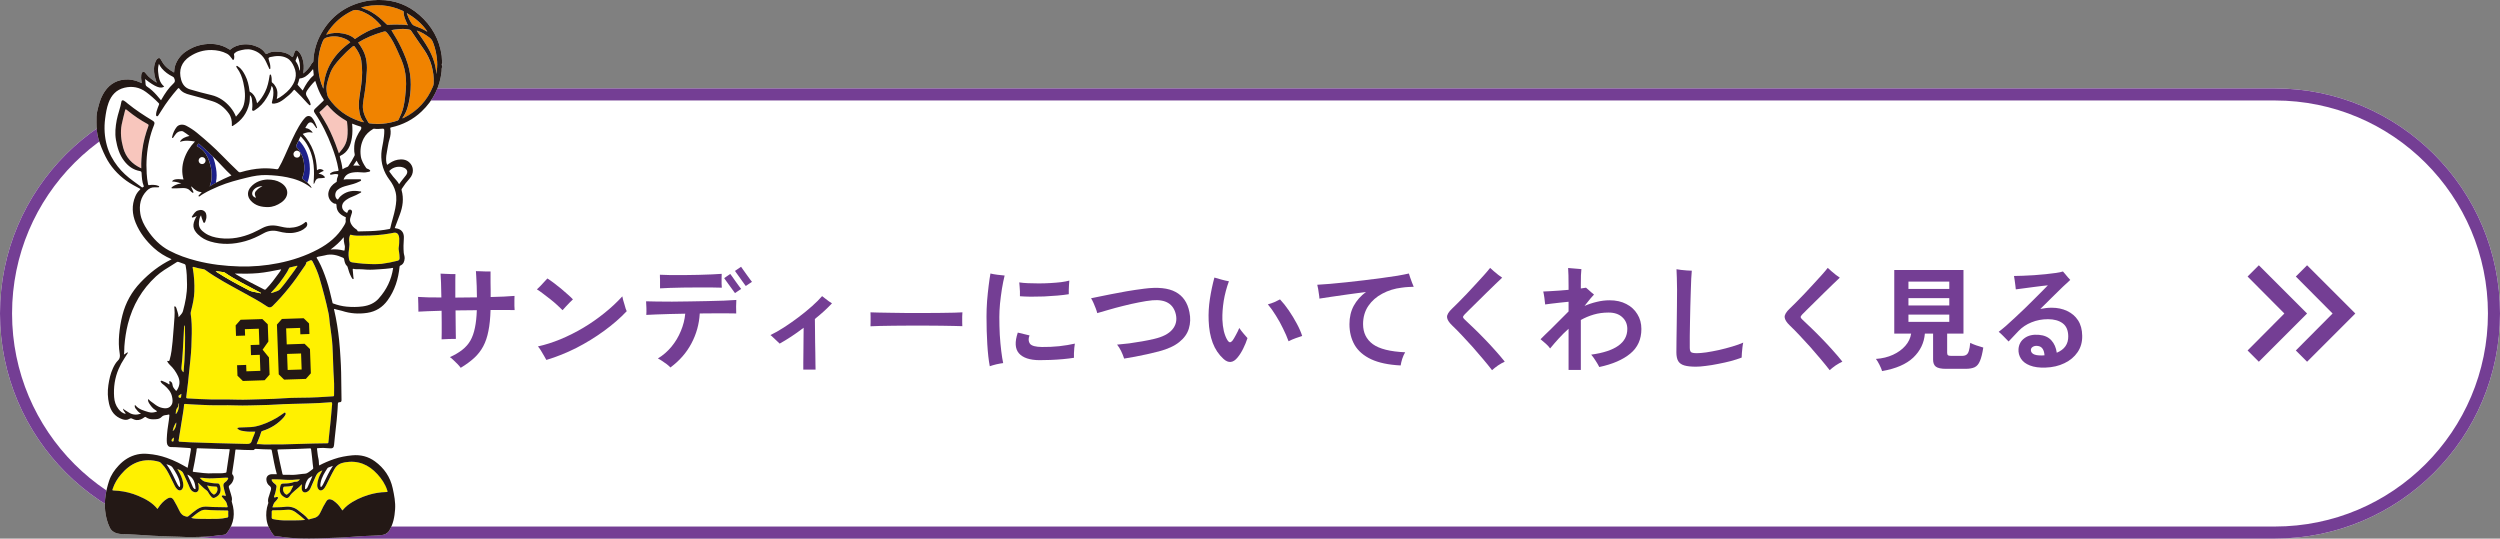 <svg width="311" height="67" viewBox="0 0 311 67" fill="none" xmlns="http://www.w3.org/2000/svg">
<rect x="0" y="0" width="311" height="67" fill="#808080" stroke="none"/>
<path d="M0 39C0 23.536 12.536 11 28 11H283C298.464 11 311 23.536 311 39V39C311 54.464 298.464 67 283 67H28C12.536 67 0 54.464 0 39V39Z" fill="white"/>
<path fill-rule="evenodd" clip-rule="evenodd" d="M283 12.5H28C13.364 12.5 1.5 24.364 1.5 39C1.5 53.636 13.364 65.5 28 65.5H283C297.636 65.5 309.5 53.636 309.5 39C309.5 24.364 297.636 12.5 283 12.5ZM28 11C12.536 11 0 23.536 0 39C0 54.464 12.536 67 28 67H283C298.464 67 311 54.464 311 39C311 23.536 298.464 11 283 11H28Z" fill="#743E94"/>
<g clip-path="url(#clip0_805_3471)">
<path d="M54.95 6.953C54.669 4.903 53.711 3.2 52.167 1.856C50.764 0.632 49.103 -0.007 47.217 3.83273e-05C47.204 3.83273e-05 47.194 3.83273e-05 47.181 3.83273e-05C47.043 0.007 46.906 -0.013 46.769 0.013C46.256 0.023 45.754 0.087 45.255 0.201C42.921 0.742 41.159 2.063 39.977 4.137C39.384 5.173 39.049 6.3 38.989 7.498C38.986 7.591 38.989 7.698 38.899 7.768C38.775 7.869 38.708 8.009 38.631 8.143C38.41 8.534 38.085 8.832 37.723 9.146C37.73 9.079 37.73 9.053 37.733 9.026C37.837 8.407 37.807 7.799 37.599 7.2C37.492 6.892 37.341 6.611 37.107 6.384C36.899 6.187 36.745 6.223 36.648 6.484C36.584 6.658 36.524 6.832 36.464 7.006C36.431 7.096 36.397 7.14 36.303 7.053C35.711 6.511 34.97 6.427 34.217 6.424C33.885 6.424 33.554 6.494 33.262 6.668C33.145 6.739 33.075 6.732 32.991 6.605C32.787 6.304 32.516 6.063 32.194 5.906C31.551 5.591 30.868 5.448 30.151 5.541C29.612 5.615 29.103 5.772 28.688 6.143C28.601 6.223 28.557 6.16 28.5 6.127C27.412 5.431 26.223 5.331 24.994 5.585C24.371 5.712 23.792 5.973 23.253 6.317C22.556 6.762 22.064 7.361 21.796 8.143C21.699 8.424 21.685 8.718 21.658 9.026C21.066 8.685 20.533 8.317 20.198 7.725C20.125 7.598 20.048 7.471 19.971 7.344C19.88 7.197 19.76 7.19 19.626 7.277C19.495 7.364 19.425 7.494 19.364 7.628C19.103 8.21 19.12 8.812 19.234 9.424C19.287 9.708 19.401 9.972 19.492 10.287C18.986 9.949 18.517 9.638 18.169 9.18C18.078 9.059 17.958 8.882 17.787 8.942C17.623 8.999 17.593 9.196 17.566 9.364C17.566 9.38 17.566 9.4 17.566 9.421C17.526 9.728 17.593 10.029 17.643 10.347C17.553 10.307 17.479 10.273 17.405 10.24C16.793 9.956 16.146 9.835 15.48 9.899C14.234 10.016 13.367 10.701 12.78 11.778C12.439 12.407 12.275 13.096 12.107 13.785C11.98 14.256 12 14.734 12 15.206C11.997 15.905 12.054 16.6 12.248 17.273C12.472 18.035 12.774 18.771 13.129 19.483C13.735 20.7 14.616 21.68 15.711 22.476C16.263 22.877 16.869 23.182 17.466 23.503C17.452 23.57 17.405 23.61 17.358 23.653C17.127 23.874 16.957 24.135 16.833 24.429C16.367 25.533 16.434 26.636 16.88 27.723C17.382 28.94 18.169 29.964 19.137 30.846C19.783 31.438 20.526 31.887 21.337 32.241C21.314 32.261 21.297 32.281 21.277 32.291C19.837 33 18.598 33.967 17.492 35.127C16.377 36.297 15.62 37.655 15.229 39.21C15.028 40.006 14.894 40.815 14.823 41.635C14.756 42.417 14.763 43.196 14.89 43.972C14.941 44.287 14.947 44.581 14.679 44.842C14.405 45.109 14.214 45.457 14.053 45.808C13.742 46.477 13.588 47.183 13.48 47.915C13.367 48.701 13.39 49.463 13.568 50.233C13.782 51.156 14.287 51.828 15.208 52.145C15.513 52.252 15.831 52.276 16.109 52.095C16.22 52.025 16.29 52.012 16.401 52.062C16.588 52.145 16.772 52.239 16.987 52.252C17.369 52.279 17.68 52.122 17.968 51.901C18.032 51.854 18.075 51.838 18.142 51.888C18.403 52.082 18.705 52.162 19.023 52.159C19.408 52.159 19.82 52.165 20.108 51.858C20.285 51.667 20.493 51.65 20.711 51.62C20.778 51.61 20.845 51.604 20.908 51.584C21.032 51.543 21.082 51.547 21.069 51.711C21.009 52.49 20.828 53.256 20.778 54.038C20.754 54.389 20.727 54.74 20.761 55.088C20.791 55.403 20.989 55.61 21.257 55.61C21.973 55.61 22.687 55.683 23.4 55.72C23.785 55.74 23.782 55.737 23.718 56.118C23.601 56.81 23.487 57.503 23.34 58.195C22.941 57.974 22.549 57.743 22.144 57.543C21.685 57.315 21.213 57.118 20.727 56.947C19.974 56.683 19.204 56.523 18.403 56.459C17.954 56.422 17.519 56.432 17.084 56.529C16.156 56.737 15.399 57.222 14.756 57.914C14.234 58.472 13.809 59.091 13.571 59.817C13.179 61.017 12.951 62.248 13.082 63.522C13.156 64.245 13.33 64.937 13.641 65.599C13.835 66.013 14.167 66.248 14.596 66.358C14.987 66.462 15.393 66.435 15.788 66.452C16.859 66.492 17.928 66.585 18.996 66.642C19.693 66.679 20.389 66.712 21.086 66.733C21.481 66.746 21.876 66.746 22.271 66.766C23.393 66.829 24.518 66.809 25.64 66.753C25.989 66.736 26.34 66.712 26.685 66.656C27.023 66.602 27.365 66.569 27.71 66.542C27.934 66.525 28.098 66.472 28.252 66.271C29.127 65.107 29.281 63.843 28.852 62.479C28.838 62.435 28.812 62.392 28.828 62.338C28.916 62.027 28.805 61.736 28.721 61.442C28.644 61.185 28.564 60.93 28.483 60.673C28.443 60.539 28.46 60.442 28.587 60.342C28.822 60.161 28.973 59.91 29.046 59.626C29.1 59.425 29.09 59.218 28.939 59.051C28.865 58.971 28.869 58.887 28.885 58.794C28.919 58.576 28.956 58.359 28.986 58.138C29.086 57.422 29.214 56.71 29.284 55.988C29.291 55.917 29.317 55.914 29.378 55.917C30.047 55.971 30.721 55.974 31.394 55.988C31.488 55.988 31.588 56.001 31.645 55.911C31.695 55.834 31.759 55.831 31.836 55.837C32.445 55.867 33.055 55.911 33.668 55.907C33.768 55.907 33.791 55.958 33.808 56.035C33.999 57.018 34.157 58.008 34.438 58.984C34.234 58.984 34.036 58.977 33.838 58.984C33.373 59.001 33.102 59.278 33.139 59.7C33.165 59.987 33.289 60.255 33.51 60.415C33.795 60.623 33.741 60.843 33.654 61.101C33.638 61.151 33.614 61.205 33.601 61.258C33.5 61.686 33.246 62.084 33.383 62.556C33.393 62.589 33.356 62.636 33.343 62.676C33.132 63.298 33.072 63.937 33.152 64.582C33.246 65.328 33.574 65.98 34.033 66.572C34.083 66.639 34.15 66.682 34.234 66.689C34.455 66.712 34.676 66.726 34.893 66.763C35.707 66.896 36.531 66.947 37.355 66.973C38.812 67.02 40.268 66.95 41.725 66.896C42.01 66.886 42.291 66.883 42.576 66.863C43.436 66.806 44.294 66.736 45.154 66.686C45.921 66.642 46.695 66.646 47.458 66.565C47.85 66.522 48.209 66.358 48.423 66.004C48.919 65.194 49.086 64.288 49.15 63.358C49.213 62.465 49.039 61.599 48.852 60.733C48.55 59.335 47.783 58.222 46.645 57.392C45.818 56.787 44.863 56.539 43.815 56.64C43.041 56.713 42.288 56.85 41.561 57.101C40.925 57.322 40.302 57.583 39.706 57.901C39.649 57.626 39.686 57.352 39.619 57.085C39.511 56.673 39.498 56.252 39.434 55.834C39.424 55.777 39.434 55.757 39.491 55.754C39.997 55.7 40.503 55.717 41.005 55.767C41.37 55.8 41.531 55.71 41.558 55.339C41.581 55.028 41.618 54.714 41.651 54.403C41.705 53.898 41.759 53.389 41.816 52.884C41.866 52.45 41.916 52.018 41.943 51.58C41.97 51.139 42.026 50.697 42.03 50.256C42.03 50.082 42.103 50.032 42.227 50.035C42.459 50.042 42.489 49.915 42.485 49.731C42.469 48.607 42.462 47.487 42.438 46.363C42.425 45.748 42.398 45.129 42.358 44.514C42.311 43.778 42.268 43.039 42.187 42.303C42.12 41.681 42.04 41.059 41.939 40.444C41.836 39.799 41.712 39.157 41.561 38.518C41.541 38.438 41.568 38.411 41.641 38.434C41.936 38.541 42.251 38.571 42.546 38.668C43.574 39.006 44.619 39.076 45.69 38.916C46.752 38.755 47.586 38.224 48.209 37.367C49.116 36.12 49.558 34.696 49.706 33.174C49.712 33.104 49.732 33.064 49.796 33.037C50.198 32.866 50.312 32.529 50.339 32.134C50.355 31.89 50.245 31.669 50.225 31.428C50.178 30.843 50.191 30.261 50.238 29.673C50.288 29.027 50.027 28.609 49.498 28.449C49.377 28.412 49.25 28.395 49.106 28.368C49.31 27.82 49.515 27.275 49.722 26.73C50.104 25.727 50.255 24.707 49.957 23.657C49.933 23.566 49.963 23.516 50 23.459C50.278 23.015 50.596 22.6 50.948 22.215C51.517 21.596 51.504 20.71 50.898 20.179C50.486 19.817 49.983 19.781 49.474 19.868C48.979 19.951 48.564 20.215 48.158 20.513C48.081 20.329 48.041 20.142 48.035 19.948C48.021 19.56 48.065 19.175 48.148 18.797C48.252 18.316 48.292 17.821 48.443 17.349C48.587 16.898 48.651 16.443 48.553 15.975C48.537 15.895 48.557 15.868 48.651 15.848C50.101 15.53 51.383 14.878 52.458 13.851C53.888 12.49 54.726 10.828 54.937 8.855C54.953 8.685 54.92 8.504 55 8.34V7.748C54.96 7.481 54.987 7.21 54.95 6.942V6.953ZM44.779 20.64C44.498 20.553 44.233 20.623 43.945 20.597C44.086 20.389 44.217 20.195 44.361 19.981C44.498 20.222 44.595 20.446 44.779 20.643V20.64ZM42.874 31.064C42.874 31.141 42.85 31.198 42.726 31.164C42.217 31.03 41.702 30.977 41.122 31.04C41.748 30.576 42.284 30.097 42.757 29.509C42.79 29.743 42.75 29.957 42.807 30.164C42.837 30.265 42.83 30.375 42.867 30.469C42.947 30.669 42.877 30.866 42.874 31.064Z" fill="white"/>
<path d="M38.517 20.43C38.393 19.293 37.978 18.286 37.174 17.456C37.074 17.664 36.977 17.875 36.866 18.082C36.816 18.179 36.823 18.246 36.9 18.323C37.05 18.477 37.178 18.647 37.288 18.834C37.295 18.838 37.368 18.955 37.395 19.012C37.395 19.012 37.395 19.015 37.395 19.018C37.596 19.376 37.737 19.761 37.8 20.159C37.908 20.817 37.891 21.473 37.613 22.095C37.576 22.175 37.59 22.225 37.663 22.279C37.857 22.419 38.045 22.57 38.236 22.717C38.524 21.978 38.601 21.215 38.517 20.43Z" fill="#1D2088"/>
<path d="M26.863 22.657C26.993 22.091 26.97 21.526 26.876 20.954C26.802 20.503 26.702 20.065 26.541 19.64C26.518 19.56 26.488 19.483 26.464 19.44C26.394 19.379 26.32 19.326 26.256 19.259C25.808 18.791 25.312 18.373 24.83 17.945C24.629 17.767 24.619 18.012 24.538 18.075C24.418 18.169 24.545 18.202 24.602 18.236C24.863 18.399 25.121 18.567 25.329 18.801C25.778 19.302 26.005 19.908 26.173 20.543C26.303 21.038 26.347 21.543 26.327 22.058C26.31 22.443 26.243 22.811 26.086 23.198C26.37 23.011 26.618 22.844 26.896 22.727C26.863 22.713 26.859 22.697 26.866 22.66L26.863 22.657Z" fill="#1D2088"/>
<path d="M55 8.2V7.865C54.97 7.976 54.97 8.086 55 8.2Z" fill="#756C67"/>
<path d="M55 8.2C54.97 8.089 54.97 7.979 55 7.865C54.94 7.976 54.94 8.086 55 8.2Z" fill="#756C67"/>
<path d="M41.357 43.042C41.326 42.588 41.286 42.136 41.223 41.685C41.152 41.2 41.089 40.712 41.025 40.227C40.971 39.812 40.958 39.394 40.871 38.983C40.563 37.514 40.174 36.07 39.752 34.632C39.541 33.906 39.24 33.217 38.892 32.545C38.805 32.381 38.708 32.334 38.544 32.421C38.433 32.478 38.319 32.522 38.205 32.575C38.168 32.592 38.118 32.599 38.111 32.656C38.071 32.933 37.877 33.124 37.733 33.344C36.611 35.04 35.355 36.632 33.915 38.07C33.714 38.27 33.487 38.304 33.252 38.143C32.278 37.478 31.233 36.926 30.201 36.361C28.611 35.488 27.003 34.645 25.526 33.578C25.469 33.538 25.409 33.508 25.342 33.498C24.927 33.435 24.518 33.334 24.116 33.221C23.979 33.181 23.946 33.197 23.976 33.348C24.153 34.314 24.207 35.291 24.177 36.274C24.153 37.043 23.996 37.789 23.805 38.531C23.758 38.715 23.698 38.896 23.728 39.093C23.852 39.892 23.869 40.702 23.855 41.511C23.838 42.601 23.795 43.691 23.681 44.778C23.581 45.721 23.49 46.667 23.386 47.611C23.323 48.199 23.246 48.784 23.172 49.373C23.159 49.487 23.172 49.557 23.316 49.563C24.291 49.627 25.262 49.674 26.236 49.694C26.903 49.707 27.569 49.691 28.235 49.694C29.136 49.701 30.041 49.754 30.938 49.714C32.338 49.65 33.741 49.667 35.138 49.557C36.614 49.44 38.101 49.513 39.578 49.42C40.194 49.38 40.811 49.339 41.427 49.306C41.541 49.299 41.557 49.252 41.557 49.156C41.554 48.523 41.588 47.888 41.541 47.256C41.437 45.855 41.444 44.447 41.357 43.042Z" fill="#FFF100"/>
<path d="M41.143 50.045C40.202 50.132 39.257 50.162 38.316 50.195C36.953 50.242 35.59 50.246 34.227 50.336C33.182 50.406 32.131 50.396 31.083 50.436C29.88 50.48 28.675 50.386 27.473 50.416C26.491 50.44 25.51 50.399 24.532 50.343C24.053 50.316 23.571 50.302 23.092 50.256C22.982 50.246 22.911 50.256 22.901 50.399C22.888 50.644 22.854 50.891 22.817 51.132C22.627 52.336 22.439 53.543 22.238 54.743C22.211 54.907 22.265 54.947 22.406 54.954C22.848 54.977 23.293 55.011 23.735 55.028C24.79 55.068 25.845 55.091 26.9 55.131C28.166 55.181 29.432 55.178 30.694 55.228C31.039 55.242 31.237 55.178 31.344 54.82C31.458 54.443 31.642 54.088 31.766 53.7C31.344 53.697 30.935 53.724 30.533 53.663C30.209 53.613 29.874 53.603 29.602 53.376C29.512 53.302 29.522 53.262 29.619 53.222C29.669 53.202 29.726 53.188 29.78 53.185C30.058 53.172 30.336 53.158 30.614 53.155C31.016 53.148 31.414 53.138 31.809 53.051C32.744 52.854 33.601 52.456 34.428 51.988C34.733 51.814 35.011 51.597 35.302 51.403C35.359 51.366 35.44 51.296 35.496 51.352C35.56 51.416 35.58 51.513 35.513 51.607C35.45 51.697 35.406 51.804 35.336 51.884C34.606 52.72 33.705 53.295 32.643 53.617C32.563 53.64 32.523 53.667 32.499 53.754C32.449 53.941 32.385 54.128 32.315 54.312C32.198 54.62 32.071 54.924 31.937 55.258C32.261 55.235 32.549 55.288 32.841 55.292C34.341 55.309 35.841 55.285 37.342 55.225C38.47 55.178 39.599 55.168 40.727 55.148C40.821 55.148 40.845 55.125 40.861 55.031C40.902 54.78 40.912 54.529 40.938 54.282C41.009 53.623 41.082 52.961 41.146 52.302C41.213 51.617 41.263 50.928 41.33 50.242C41.344 50.092 41.32 50.032 41.153 50.048L41.143 50.045Z" fill="#FFF100"/>
<path d="M50.493 11.083C50.556 10.216 50.503 9.367 50.302 8.524C50.114 7.745 49.766 7.026 49.438 6.304C49.106 5.578 48.768 4.852 48.266 4.22C47.984 3.866 47.988 3.856 47.556 3.983C46.504 4.294 45.496 4.712 44.552 5.291C44.723 5.508 44.856 5.735 44.997 5.959C45.53 6.825 45.687 7.769 45.637 8.765C45.62 9.123 45.58 9.477 45.56 9.832C45.53 10.447 45.443 11.056 45.346 11.661C45.272 12.116 45.181 12.567 45.145 13.025C45.078 13.862 45.409 14.57 45.834 15.256C45.875 15.323 45.925 15.34 45.998 15.346C46.538 15.417 47.077 15.44 47.619 15.386C48.239 15.326 48.845 15.209 49.431 15.002C49.501 14.975 49.558 14.938 49.592 14.865C49.83 14.373 50.057 13.875 50.181 13.34C50.355 12.598 50.436 11.842 50.493 11.079V11.083Z" fill="#F08300"/>
<path d="M38.68 60.633C38.597 60.85 38.469 61.041 38.262 61.158C37.877 61.375 37.552 61.188 37.545 60.743C37.542 60.583 37.559 60.422 37.579 60.265C37.512 60.255 37.488 60.291 37.468 60.318C37.023 60.843 36.376 61.168 36.005 61.77C35.991 61.79 35.971 61.806 35.954 61.823C35.831 61.954 35.687 61.99 35.519 61.907C34.812 61.559 34.735 61.097 34.896 60.439C34.953 60.201 35.047 60.144 35.295 60.144C35.74 60.148 36.179 60.104 36.604 59.947C36.648 59.93 36.701 59.914 36.748 59.92C36.996 59.95 37.173 59.837 37.324 59.619C36.999 59.619 36.705 59.68 36.403 59.69C35.841 59.71 35.281 59.666 34.722 59.629C34.464 59.613 34.203 59.623 33.945 59.613C33.768 59.606 33.791 59.69 33.845 59.8C33.932 59.974 34.072 60.101 34.23 60.215C34.35 60.302 34.437 60.415 34.407 60.572C34.347 60.904 34.297 61.238 34.179 61.556C34.143 61.653 34.069 61.8 34.109 61.847C34.183 61.93 34.307 61.827 34.411 61.82C34.424 61.82 34.434 61.813 34.447 61.813C34.504 61.813 34.558 61.823 34.595 61.877C34.632 61.93 34.595 61.974 34.568 62.01C34.471 62.138 34.387 62.281 34.267 62.382C34.039 62.572 34.005 62.836 33.898 63.111C34.434 63.091 34.943 63.104 35.442 63.044C36.082 62.967 36.638 63.097 37.137 63.502C37.559 63.843 38.017 64.141 38.352 64.575C38.392 64.629 38.429 64.619 38.48 64.602C38.65 64.552 38.818 64.492 38.992 64.458C39.441 64.375 39.712 64.111 39.896 63.696C40.104 63.231 40.345 62.783 40.616 62.348C40.76 62.117 40.941 62.054 41.202 62.134C41.44 62.208 41.621 62.365 41.805 62.519C42.133 62.793 42.374 63.141 42.609 63.495C42.813 63.258 43.017 63.034 43.258 62.85C44.052 62.241 44.946 61.833 45.901 61.546C46.591 61.338 47.297 61.221 48.02 61.205C48.252 61.198 48.248 61.188 48.181 60.977C47.934 60.215 47.498 59.569 46.962 58.981C45.874 57.787 44.568 57.232 42.934 57.502C42.358 57.599 41.925 57.824 41.621 58.345C41.246 58.991 40.938 59.666 40.599 60.328C40.502 60.522 40.398 60.71 40.238 60.857C39.973 61.094 39.685 61.031 39.544 60.703C39.491 60.576 39.471 60.442 39.477 60.305C39.494 60.054 39.548 59.807 39.621 59.566C39.735 59.198 39.926 58.864 40.117 58.506C39.755 58.65 39.477 58.824 39.327 59.195C39.129 59.676 38.888 60.141 38.694 60.626L38.68 60.633Z" fill="#FFF100"/>
<path d="M25.288 63.047C25.673 62.99 26.052 63.061 26.43 63.074C27.023 63.097 27.616 63.108 28.209 63.108C28.265 63.108 28.336 63.114 28.312 63.027C28.239 62.763 28.198 62.479 28.001 62.275C27.867 62.138 27.75 61.987 27.633 61.837C27.599 61.797 27.555 61.746 27.599 61.686C27.639 61.629 27.7 61.616 27.763 61.629C27.84 61.646 27.917 61.666 27.994 61.686C28.085 61.71 28.105 61.683 28.075 61.593C27.961 61.231 27.86 60.867 27.797 60.492C27.76 60.275 27.81 60.135 27.974 60.014C28.088 59.931 28.202 59.847 28.276 59.72C28.326 59.636 28.419 59.543 28.369 59.462C28.339 59.412 28.198 59.419 28.108 59.422C27.579 59.446 27.05 59.483 26.521 59.506C26.199 59.519 25.881 59.523 25.56 59.489C25.335 59.466 25.108 59.416 24.84 59.452C24.903 59.506 24.943 59.536 24.977 59.569C25.151 59.763 25.322 59.894 25.616 59.954C26.089 60.051 26.554 60.151 27.036 60.141C27.167 60.141 27.274 60.191 27.318 60.312C27.569 61.014 27.458 61.586 26.712 61.917C26.571 61.981 26.447 61.95 26.337 61.847C26.216 61.736 26.132 61.599 26.035 61.472C25.921 61.322 25.861 61.121 25.704 61.011C25.365 60.777 25.087 60.482 24.796 60.198C24.749 60.155 24.716 60.081 24.619 60.111C24.712 60.335 24.729 60.569 24.716 60.807C24.695 61.145 24.441 61.318 24.126 61.211C23.842 61.111 23.684 60.887 23.58 60.623C23.349 60.034 23.051 59.472 22.8 58.894C22.653 58.553 22.351 58.476 22.057 58.346C22.09 58.402 22.124 58.462 22.157 58.519C22.432 58.994 22.68 59.479 22.767 60.031C22.807 60.282 22.834 60.533 22.706 60.77C22.569 61.024 22.318 61.084 22.09 60.907C21.939 60.793 21.836 60.64 21.752 60.472C21.554 60.074 21.363 59.676 21.166 59.282C20.888 58.733 20.61 58.182 20.161 57.743C20.047 57.633 19.943 57.493 19.786 57.449C18.885 57.195 17.988 57.168 17.093 57.496C16.253 57.807 15.603 58.369 15.034 59.038C14.588 59.563 14.237 60.141 14.023 60.8C13.952 61.011 13.952 61.011 14.183 61.028C14.374 61.041 14.565 61.044 14.753 61.064C15.597 61.148 16.404 61.355 17.181 61.683C18.088 62.068 18.949 62.522 19.585 63.322C19.622 63.268 19.655 63.218 19.686 63.171C19.98 62.726 20.325 62.325 20.791 62.044C21.152 61.827 21.424 61.89 21.625 62.248C21.869 62.683 22.12 63.114 22.325 63.566C22.502 63.957 22.767 64.188 23.185 64.271C23.289 64.291 23.356 64.285 23.433 64.218C23.751 63.944 24.069 63.669 24.414 63.432C24.679 63.248 24.953 63.097 25.285 63.047H25.288Z" fill="#FFF100"/>
<path d="M45.047 9.012C45.047 8.507 45.014 8.003 44.937 7.504C44.836 6.862 44.511 6.32 44.13 5.809C44.042 5.692 43.982 5.692 43.875 5.779C43.329 6.223 42.824 6.715 42.351 7.233C41.792 7.845 41.266 8.477 41.012 9.287C40.804 9.945 40.543 10.598 40.623 11.31C40.66 11.631 40.714 11.965 40.901 12.233C41.859 13.614 43.152 14.554 44.749 15.075C44.91 15.129 45.067 15.199 45.248 15.196C45.241 15.169 45.245 15.146 45.231 15.136C44.917 14.805 44.799 14.403 44.716 13.958C44.599 13.33 44.619 12.708 44.706 12.086C44.85 11.062 45.047 10.049 45.044 9.009L45.047 9.012Z" fill="#F08300"/>
<path d="M52.756 6.19C52.217 5.411 51.674 4.635 51.152 3.846C51.081 3.742 50.998 3.705 50.884 3.685C50.418 3.605 49.953 3.585 49.487 3.655C49.23 3.692 48.962 3.689 48.707 3.776C48.717 3.799 48.72 3.816 48.73 3.832C49.156 4.515 49.561 5.207 49.909 5.933C50.328 6.799 50.696 7.688 50.904 8.631C51.092 9.467 51.135 10.32 51.081 11.18C51.035 11.929 50.907 12.664 50.7 13.387C50.562 13.862 50.355 14.303 50.047 14.724C50.157 14.731 50.207 14.691 50.261 14.664C51.939 13.818 53.141 12.527 53.854 10.788C53.904 10.661 53.951 10.534 53.958 10.4C54.002 9.668 53.898 8.946 53.71 8.247C53.516 7.518 53.188 6.825 52.756 6.203V6.19Z" fill="#F08300"/>
<path d="M48.56 29.041C47.418 29.251 46.263 29.315 45.104 29.318C44.622 29.318 44.13 29.355 43.654 29.211C43.554 29.181 43.55 29.248 43.53 29.295C43.42 29.559 43.42 29.833 43.453 30.111C43.477 30.302 43.473 30.489 43.453 30.683C43.393 31.164 43.319 31.646 43.4 32.134C43.456 32.459 43.527 32.599 43.798 32.642C44.696 32.783 45.593 32.853 46.501 32.863C46.822 32.85 47.14 32.863 47.462 32.826C48.138 32.746 48.805 32.612 49.461 32.438C49.622 32.395 49.716 32.295 49.706 32.101C49.692 31.857 49.689 31.612 49.645 31.368C49.612 31.178 49.562 30.977 49.598 30.783C49.662 30.419 49.665 30.051 49.665 29.68C49.665 29.522 49.625 29.375 49.568 29.235C49.481 29.021 49.24 28.907 49.009 28.954C48.858 28.987 48.708 29.014 48.56 29.041Z" fill="#FFF100"/>
<path d="M18.45 15.697C18.511 15.53 18.474 15.483 18.34 15.41C17.479 14.945 16.675 14.4 15.919 13.781C15.597 13.517 15.607 13.514 15.51 13.922C15.389 14.443 15.236 14.958 15.138 15.483C14.954 16.46 15.065 17.42 15.322 18.369C15.654 19.583 16.428 20.399 17.573 20.934C17.543 20.142 17.61 19.373 17.707 18.6C17.838 17.6 18.105 16.637 18.447 15.691L18.45 15.697Z" fill="#F8C6BD"/>
<path d="M40.68 4.284C41.337 4.06 42.003 4.037 42.679 4.17C43.205 4.274 43.701 4.434 44.099 4.812C44.173 4.879 44.203 4.816 44.253 4.782C44.699 4.475 45.158 4.187 45.643 3.946C46.182 3.679 46.748 3.471 47.321 3.287C47.378 3.267 47.482 3.281 47.385 3.17C46.916 2.635 46.417 2.137 45.784 1.789C45.429 1.592 45.071 1.401 44.672 1.304C44.404 1.237 44.136 1.191 43.865 1.318C42.837 1.796 41.963 2.468 41.243 3.344C40.998 3.642 40.77 3.953 40.583 4.291C40.6 4.301 40.603 4.307 40.61 4.307C40.633 4.301 40.657 4.291 40.68 4.284Z" fill="#F08300"/>
<path d="M40.167 10.905C40.184 10.945 40.188 10.999 40.241 11.012C40.368 8.521 41.611 6.685 43.58 5.267C43.406 5.066 43.131 4.896 42.739 4.749C42.039 4.488 41.33 4.438 40.61 4.682C40.415 4.749 40.281 4.859 40.194 5.06C39.689 6.234 39.494 7.454 39.618 8.728C39.692 9.484 39.869 10.213 40.171 10.909L40.167 10.905Z" fill="#F08300"/>
<path d="M43.195 17.159C43.292 16.493 43.252 15.831 43.175 15.169C43.165 15.079 43.111 15.045 43.044 15.009C42.743 14.841 42.458 14.648 42.18 14.444C41.668 14.062 41.206 13.631 40.804 13.136C40.737 13.056 40.7 13.049 40.623 13.126C40.355 13.38 40.107 13.658 39.812 13.885C39.755 13.928 39.719 13.962 39.776 14.049C39.96 14.333 40.127 14.627 40.305 14.915C40.887 15.855 41.333 16.865 41.731 17.891C41.882 18.273 42.009 18.664 42.16 19.078C42.314 18.888 42.458 18.714 42.599 18.537C42.92 18.132 43.118 17.677 43.195 17.162V17.159Z" fill="#F8C6BD"/>
<path d="M45.027 0.983C45.439 1.124 45.837 1.291 46.222 1.508C46.912 1.903 47.485 2.428 48.044 2.976C48.101 3.03 48.145 3.087 48.245 3.08C48.825 3.037 49.404 3.04 49.983 3.06C50.224 3.067 50.466 3.073 50.73 3.137C50.666 2.996 50.62 2.893 50.573 2.786C50.389 2.371 50.194 1.956 50.218 1.485C50.221 1.381 50.147 1.368 50.084 1.338C48.423 0.572 46.705 0.451 44.937 0.916C44.96 0.973 44.993 0.973 45.024 0.983H45.027Z" fill="#F08300"/>
<path d="M35.824 63.412C35.214 63.452 34.605 63.492 33.995 63.478C33.841 63.475 33.801 63.542 33.801 63.672C33.801 63.893 33.811 64.117 33.794 64.338C33.781 64.508 33.861 64.555 34.009 64.585C34.535 64.692 35.064 64.746 35.599 64.739C36.373 64.729 37.15 64.759 37.954 64.686C37.555 64.321 37.163 64.004 36.752 63.709C36.474 63.512 36.165 63.392 35.821 63.415L35.824 63.412Z" fill="#FFF100"/>
<path d="M28.396 63.632C28.399 63.525 28.363 63.502 28.259 63.498C27.378 63.482 26.494 63.485 25.613 63.411C25.386 63.392 25.161 63.442 24.953 63.555C24.532 63.783 24.183 64.107 23.788 64.418C24.126 64.528 24.458 64.528 24.779 64.535C25.563 64.555 26.347 64.555 27.13 64.535C27.495 64.525 27.864 64.468 28.222 64.388C28.333 64.365 28.406 64.321 28.396 64.181C28.379 63.997 28.39 63.809 28.396 63.626V63.632Z" fill="#FFF100"/>
<path d="M53.861 5.257C53.764 5.013 53.633 4.822 53.419 4.668C52.937 4.317 52.451 3.979 51.842 3.799C51.895 3.889 51.936 3.959 51.983 4.03C52.428 4.672 52.88 5.307 53.265 5.989C53.834 6.992 54.213 8.046 54.28 9.206C54.357 8.685 54.414 8.166 54.377 7.635C54.323 6.812 54.163 6.023 53.858 5.257H53.861Z" fill="#F08300"/>
<path d="M51.554 3.211C52.083 3.408 52.612 3.602 53.088 3.916C53.104 3.93 53.124 3.95 53.154 3.906C52.495 2.94 51.607 2.221 50.609 1.622C50.76 2.107 50.954 2.562 51.246 2.973C51.326 3.09 51.423 3.164 51.557 3.214L51.554 3.211Z" fill="#F08300"/>
<path d="M22.834 46.31C23.015 44.363 23.062 42.424 23.001 40.474C22.918 40.541 22.901 40.621 22.898 40.708C22.881 41.016 22.867 41.324 22.851 41.631C22.774 42.992 22.724 44.353 22.569 45.704C22.539 45.972 22.623 46.153 22.834 46.31Z" fill="#FFF100"/>
<path d="M35.268 60.589C35.097 60.887 35.288 61.398 35.616 61.522C35.646 61.532 35.67 61.549 35.7 61.522C35.851 61.385 36.052 61.275 36.139 61.107C36.256 60.877 36.383 60.649 36.494 60.398C36.125 60.489 35.76 60.532 35.392 60.535C35.345 60.535 35.301 60.529 35.268 60.586V60.589Z" fill="#FFF100"/>
<path d="M26.511 61.475C26.561 61.505 26.585 61.556 26.665 61.516C26.99 61.355 27.151 60.93 27.003 60.606C26.973 60.539 26.93 60.539 26.873 60.539C26.504 60.539 26.139 60.492 25.761 60.402C26.002 60.783 26.109 61.231 26.511 61.479V61.475Z" fill="#FFF100"/>
<path d="M21.484 53.62C21.732 53.52 21.983 52.904 21.916 52.55C21.7 52.866 21.556 53.223 21.484 53.62Z" fill="#FFF100"/>
<path d="M22.432 49.48C22.536 49.483 22.522 49.4 22.529 49.336C22.543 49.229 22.556 49.122 22.569 48.988C22.449 49.065 22.372 49.125 22.285 49.169C22.181 49.222 22.194 49.306 22.218 49.39C22.248 49.51 22.352 49.477 22.432 49.48Z" fill="#FFF100"/>
<path d="M21.344 54.8C21.344 54.867 21.354 54.921 21.441 54.917C21.508 54.917 21.578 54.934 21.588 54.834C21.605 54.697 21.625 54.559 21.645 54.422C21.508 54.536 21.337 54.603 21.344 54.8Z" fill="#FFF100"/>
<path d="M36.896 33.074C36.785 33.104 36.675 33.127 36.565 33.15C36.397 33.191 36.23 33.231 36.062 33.271C36.002 33.284 35.975 33.321 35.952 33.378C35.881 33.535 35.804 33.692 35.714 33.836C35.141 34.762 34.475 35.615 33.725 36.404C33.725 36.474 33.765 36.468 33.812 36.454C34.013 36.384 34.214 36.304 34.418 36.24C34.632 36.177 34.8 36.056 34.937 35.879C35.135 35.628 35.349 35.388 35.54 35.13C36.025 34.471 36.534 33.826 36.98 33.14C36.986 33.13 36.99 33.12 36.996 33.107C37.01 33.07 36.983 33.063 36.95 33.063C36.929 33.063 36.909 33.07 36.896 33.074Z" fill="#FFF100"/>
<path d="M22.201 50.316C22.201 50.456 22.167 50.6 22.08 50.694C21.892 50.901 21.882 51.149 21.862 51.396C21.849 51.436 21.832 51.48 21.906 51.477C22.224 51.102 22.254 50.654 22.278 50.169C22.194 50.219 22.204 50.269 22.201 50.316Z" fill="#FFF100"/>
<path d="M55 7.758C54.96 7.491 54.987 7.22 54.95 6.953C54.669 4.903 53.711 3.2 52.167 1.856C50.764 0.632 49.103 -0.007 47.217 3.83273e-05C47.204 3.83273e-05 47.194 3.83273e-05 47.181 3.83273e-05C47.043 0.007 46.906 -0.013 46.769 0.013C46.256 0.023 45.754 0.087 45.255 0.201C42.921 0.742 41.159 2.063 39.977 4.137C39.384 5.173 39.049 6.3 38.989 7.498C38.986 7.591 38.989 7.698 38.899 7.768C38.775 7.869 38.708 8.009 38.631 8.143C38.41 8.534 38.085 8.832 37.723 9.146C37.73 9.079 37.73 9.053 37.733 9.026C37.837 8.407 37.807 7.799 37.599 7.2C37.492 6.892 37.341 6.611 37.107 6.384C36.899 6.187 36.745 6.223 36.648 6.484C36.584 6.658 36.524 6.832 36.464 7.006C36.431 7.096 36.397 7.14 36.303 7.053C35.711 6.511 34.97 6.427 34.217 6.424C33.885 6.424 33.554 6.494 33.262 6.668C33.145 6.739 33.075 6.732 32.991 6.605C32.787 6.304 32.516 6.063 32.194 5.906C31.551 5.591 30.868 5.448 30.151 5.541C29.612 5.615 29.103 5.772 28.688 6.143C28.601 6.223 28.557 6.16 28.5 6.127C27.412 5.431 26.223 5.331 24.994 5.585C24.371 5.712 23.792 5.973 23.253 6.317C22.556 6.762 22.064 7.361 21.796 8.143C21.699 8.424 21.685 8.718 21.658 9.026C21.066 8.685 20.533 8.317 20.198 7.725C20.125 7.598 20.048 7.471 19.971 7.344C19.88 7.197 19.76 7.19 19.626 7.277C19.495 7.364 19.425 7.494 19.364 7.628C19.103 8.21 19.12 8.812 19.234 9.424C19.287 9.708 19.401 9.972 19.492 10.287C18.986 9.949 18.517 9.638 18.169 9.18C18.078 9.059 17.958 8.882 17.787 8.942C17.623 8.999 17.593 9.196 17.566 9.364C17.566 9.38 17.566 9.4 17.566 9.421C17.526 9.728 17.593 10.029 17.643 10.347C17.553 10.307 17.479 10.273 17.405 10.24C16.793 9.956 16.146 9.835 15.48 9.899C14.234 10.016 13.367 10.701 12.78 11.778C12.439 12.407 12.275 13.096 12.107 13.785C11.98 14.256 12 14.734 12 15.206C11.997 15.905 12.054 16.6 12.248 17.273C12.472 18.035 12.774 18.771 13.129 19.483C13.735 20.7 14.616 21.68 15.711 22.476C16.263 22.877 16.869 23.182 17.466 23.503C17.452 23.57 17.405 23.61 17.358 23.653C17.127 23.874 16.957 24.135 16.833 24.429C16.367 25.533 16.434 26.636 16.88 27.723C17.382 28.94 18.169 29.964 19.137 30.846C19.783 31.438 20.526 31.887 21.337 32.241C21.314 32.261 21.297 32.281 21.277 32.291C19.837 33 18.598 33.967 17.492 35.127C16.377 36.297 15.62 37.655 15.229 39.21C15.028 40.006 14.894 40.815 14.823 41.635C14.756 42.417 14.763 43.196 14.89 43.972C14.941 44.287 14.947 44.581 14.679 44.842C14.405 45.109 14.214 45.457 14.053 45.808C13.742 46.477 13.588 47.183 13.48 47.915C13.367 48.701 13.39 49.463 13.568 50.233C13.782 51.156 14.287 51.828 15.208 52.149C15.513 52.256 15.831 52.279 16.109 52.099C16.22 52.028 16.29 52.015 16.401 52.065C16.588 52.149 16.772 52.242 16.987 52.256C17.369 52.282 17.68 52.125 17.968 51.905C18.032 51.858 18.075 51.841 18.142 51.891C18.403 52.085 18.705 52.165 19.023 52.162C19.408 52.162 19.82 52.169 20.108 51.861C20.285 51.67 20.493 51.654 20.711 51.624C20.778 51.614 20.845 51.607 20.908 51.587C21.032 51.547 21.082 51.55 21.069 51.714C21.009 52.493 20.828 53.259 20.778 54.041C20.754 54.393 20.727 54.744 20.761 55.092C20.791 55.406 20.989 55.613 21.257 55.613C21.973 55.613 22.687 55.687 23.4 55.724C23.785 55.744 23.782 55.74 23.718 56.121C23.601 56.814 23.487 57.506 23.34 58.198C22.941 57.977 22.549 57.747 22.144 57.546C21.685 57.319 21.213 57.121 20.727 56.951C19.974 56.687 19.204 56.526 18.403 56.463C17.954 56.426 17.519 56.436 17.084 56.533C16.156 56.74 15.399 57.225 14.756 57.917C14.234 58.476 13.809 59.094 13.571 59.82C13.179 61.021 12.951 62.251 13.082 63.526C13.156 64.248 13.33 64.94 13.641 65.602C13.835 66.017 14.167 66.251 14.596 66.361C14.987 66.465 15.393 66.438 15.788 66.455C16.859 66.495 17.928 66.589 18.996 66.646C19.693 66.682 20.389 66.716 21.086 66.736C21.481 66.749 21.876 66.749 22.271 66.769C23.393 66.833 24.518 66.813 25.64 66.756C25.989 66.739 26.34 66.716 26.685 66.659C27.023 66.605 27.365 66.572 27.71 66.545C27.934 66.528 28.098 66.475 28.252 66.274C29.127 65.111 29.281 63.846 28.852 62.482C28.838 62.439 28.812 62.395 28.828 62.342C28.916 62.031 28.805 61.74 28.721 61.445C28.644 61.188 28.564 60.934 28.483 60.676C28.443 60.542 28.46 60.446 28.587 60.345C28.822 60.165 28.973 59.914 29.046 59.63C29.1 59.429 29.09 59.221 28.939 59.054C28.865 58.974 28.869 58.891 28.885 58.797C28.919 58.58 28.956 58.362 28.986 58.141C29.086 57.426 29.214 56.713 29.284 55.991C29.291 55.921 29.317 55.917 29.378 55.921C30.047 55.974 30.721 55.978 31.394 55.991C31.488 55.991 31.588 56.005 31.645 55.914C31.695 55.837 31.759 55.834 31.836 55.841C32.445 55.871 33.055 55.914 33.668 55.911C33.768 55.911 33.791 55.961 33.808 56.038C33.999 57.021 34.157 58.011 34.438 58.987C34.234 58.987 34.036 58.981 33.838 58.987C33.373 59.004 33.102 59.282 33.139 59.703C33.165 59.991 33.289 60.258 33.51 60.419C33.795 60.626 33.741 60.847 33.654 61.104C33.638 61.154 33.614 61.208 33.601 61.261C33.5 61.69 33.246 62.087 33.383 62.559C33.393 62.593 33.356 62.639 33.343 62.679C33.132 63.301 33.072 63.94 33.152 64.586C33.246 65.331 33.574 65.983 34.033 66.575C34.083 66.642 34.15 66.686 34.234 66.692C34.455 66.716 34.676 66.729 34.893 66.766C35.707 66.9 36.531 66.95 37.355 66.977C38.812 67.023 40.268 66.953 41.725 66.9C42.01 66.89 42.291 66.886 42.576 66.866C43.436 66.809 44.294 66.739 45.154 66.689C45.921 66.646 46.695 66.649 47.458 66.569C47.85 66.525 48.209 66.361 48.423 66.007C48.919 65.198 49.086 64.291 49.15 63.362C49.213 62.469 49.039 61.603 48.852 60.736C48.55 59.339 47.783 58.225 46.645 57.396C45.818 56.79 44.863 56.543 43.815 56.643C43.041 56.717 42.288 56.854 41.561 57.105C40.925 57.325 40.302 57.586 39.706 57.904C39.649 57.63 39.686 57.355 39.619 57.088C39.511 56.677 39.498 56.255 39.434 55.837C39.424 55.78 39.434 55.76 39.491 55.757C39.997 55.703 40.503 55.72 41.005 55.77C41.37 55.804 41.531 55.714 41.558 55.342C41.581 55.031 41.618 54.717 41.651 54.406C41.705 53.901 41.759 53.393 41.816 52.888C41.866 52.453 41.916 52.022 41.943 51.584C41.97 51.142 42.026 50.701 42.03 50.259C42.03 50.085 42.103 50.035 42.227 50.038C42.459 50.045 42.489 49.918 42.485 49.734C42.469 48.611 42.462 47.49 42.438 46.367C42.425 45.751 42.398 45.133 42.358 44.517C42.311 43.782 42.268 43.043 42.187 42.307C42.12 41.685 42.04 41.063 41.939 40.447C41.836 39.802 41.712 39.16 41.561 38.521C41.541 38.441 41.568 38.414 41.641 38.438C41.936 38.545 42.251 38.575 42.546 38.672C43.574 39.01 44.619 39.08 45.69 38.919C46.752 38.759 47.586 38.227 48.209 37.371C49.116 36.123 49.558 34.699 49.706 33.177C49.712 33.107 49.732 33.067 49.796 33.04C50.198 32.87 50.312 32.532 50.339 32.137C50.355 31.893 50.245 31.672 50.225 31.432C50.178 30.846 50.191 30.265 50.238 29.676C50.288 29.031 50.027 28.613 49.498 28.452C49.377 28.415 49.25 28.398 49.106 28.372C49.31 27.823 49.515 27.278 49.722 26.733C50.104 25.73 50.255 24.71 49.957 23.66C49.933 23.57 49.963 23.519 50 23.463C50.278 23.018 50.596 22.603 50.948 22.219C51.517 21.6 51.504 20.714 50.898 20.182C50.486 19.821 49.983 19.784 49.474 19.871C48.979 19.955 48.564 20.219 48.158 20.516C48.081 20.332 48.041 20.145 48.035 19.951C48.021 19.563 48.065 19.179 48.148 18.801C48.252 18.319 48.292 17.824 48.443 17.353C48.587 16.901 48.651 16.447 48.553 15.978C48.537 15.898 48.557 15.871 48.651 15.851C50.101 15.534 51.383 14.882 52.458 13.855C53.888 12.494 54.726 10.832 54.937 8.859C54.953 8.688 54.92 8.508 55 8.344V8.197C54.94 8.086 54.94 7.976 55 7.862V7.752V7.758ZM53.155 3.903C53.128 3.946 53.108 3.926 53.088 3.913C52.612 3.602 52.083 3.404 51.554 3.207C51.42 3.157 51.326 3.083 51.243 2.966C50.951 2.552 50.757 2.097 50.606 1.615C51.608 2.214 52.492 2.936 53.152 3.899L53.155 3.903ZM50.087 1.341C50.151 1.371 50.225 1.385 50.221 1.488C50.198 1.96 50.392 2.374 50.576 2.789C50.623 2.896 50.67 3 50.734 3.14C50.469 3.073 50.228 3.07 49.987 3.063C49.407 3.043 48.825 3.04 48.249 3.083C48.148 3.09 48.101 3.033 48.048 2.98C47.489 2.431 46.916 1.906 46.226 1.512C45.844 1.294 45.446 1.127 45.031 0.987C45 0.977 44.97 0.98 44.943 0.92C46.712 0.455 48.426 0.572 50.091 1.341H50.087ZM41.246 3.344C41.966 2.471 42.84 1.799 43.868 1.318C44.14 1.191 44.408 1.237 44.675 1.304C45.074 1.401 45.429 1.592 45.787 1.789C46.42 2.137 46.919 2.632 47.388 3.17C47.485 3.281 47.385 3.267 47.325 3.287C46.752 3.471 46.189 3.679 45.647 3.946C45.161 4.187 44.702 4.475 44.257 4.782C44.21 4.816 44.176 4.879 44.103 4.812C43.704 4.434 43.209 4.274 42.683 4.17C42.003 4.04 41.34 4.063 40.684 4.284C40.66 4.291 40.637 4.301 40.613 4.307C40.61 4.307 40.603 4.301 40.587 4.291C40.774 3.953 41.002 3.642 41.246 3.344ZM44.719 13.959C44.803 14.403 44.92 14.805 45.235 15.136C45.245 15.146 45.245 15.169 45.252 15.196C45.071 15.203 44.913 15.129 44.752 15.075C43.155 14.554 41.862 13.614 40.905 12.233C40.717 11.965 40.667 11.631 40.627 11.31C40.543 10.598 40.807 9.946 41.015 9.287C41.27 8.477 41.795 7.845 42.355 7.233C42.83 6.712 43.333 6.223 43.879 5.779C43.986 5.688 44.046 5.688 44.133 5.809C44.515 6.324 44.836 6.862 44.94 7.504C45.017 8.003 45.047 8.508 45.051 9.013C45.054 10.049 44.856 11.066 44.712 12.089C44.625 12.711 44.605 13.333 44.722 13.962L44.719 13.959ZM44.354 17.065C44.13 17.523 44.053 18.005 44.059 18.507C44.063 18.741 44.066 18.975 44.126 19.202C44.146 19.276 44.12 19.336 44.089 19.396C43.872 19.831 43.627 20.252 43.346 20.65C43.309 20.7 43.276 20.744 43.209 20.764C43.004 20.831 42.813 20.928 42.606 21.061C42.546 20.516 42.425 20.015 42.278 19.52C42.254 19.436 42.281 19.41 42.345 19.379C43.282 18.938 43.614 18.109 43.768 17.166C43.865 16.58 43.858 15.988 43.805 15.38C44.16 15.517 44.508 15.651 44.863 15.751C44.977 15.784 44.977 16.015 44.863 16.169C44.655 16.443 44.501 16.747 44.351 17.058L44.354 17.065ZM44.779 20.64C44.498 20.553 44.233 20.623 43.945 20.597C44.086 20.389 44.217 20.195 44.361 19.981C44.498 20.222 44.595 20.446 44.779 20.643V20.64ZM42.157 19.075C42.01 18.66 41.879 18.273 41.728 17.888C41.327 16.861 40.885 15.851 40.302 14.912C40.124 14.624 39.957 14.33 39.773 14.046C39.716 13.959 39.753 13.925 39.809 13.882C40.104 13.654 40.352 13.377 40.62 13.123C40.7 13.049 40.734 13.052 40.801 13.133C41.203 13.627 41.665 14.062 42.177 14.44C42.455 14.644 42.74 14.838 43.041 15.005C43.108 15.042 43.162 15.079 43.172 15.166C43.249 15.828 43.289 16.49 43.192 17.155C43.115 17.671 42.917 18.125 42.596 18.53C42.455 18.707 42.311 18.881 42.157 19.072V19.075ZM40.191 5.056C40.278 4.856 40.412 4.745 40.607 4.678C41.327 4.438 42.033 4.488 42.736 4.745C43.128 4.889 43.403 5.063 43.577 5.264C41.608 6.682 40.365 8.521 40.238 11.009C40.185 10.996 40.181 10.942 40.164 10.902C39.86 10.206 39.682 9.477 39.612 8.722C39.491 7.447 39.686 6.227 40.188 5.053L40.191 5.056ZM38.587 9.002C38.708 8.872 38.818 8.735 38.939 8.598C39.009 8.825 38.982 9.059 39.026 9.287C39.036 9.34 39.013 9.38 38.972 9.414C38.4 9.905 38.025 10.537 37.686 11.2C37.68 11.216 37.666 11.23 37.646 11.256C37.442 11.022 37.241 10.795 37.043 10.568C36.996 10.514 37.033 10.467 37.05 10.414C37.117 10.23 37.197 10.049 37.221 9.852C37.227 9.798 37.254 9.765 37.315 9.758C37.854 9.705 38.236 9.38 38.587 9.006V9.002ZM36.792 7.471C36.879 7.32 36.926 7.157 36.98 6.949C37.284 7.541 37.351 8.14 37.315 8.755C37.274 8.778 37.264 8.742 37.251 8.718C37.174 8.327 37.037 7.962 36.799 7.641C36.759 7.585 36.752 7.534 36.789 7.471H36.792ZM23.617 7.026C24.415 6.488 25.329 6.207 26.307 6.223C26.983 6.234 27.64 6.364 28.246 6.685C28.524 6.832 28.691 7.086 28.875 7.324C28.912 7.374 28.929 7.471 29.013 7.451C29.103 7.431 29.116 7.334 29.13 7.257C29.153 7.116 29.153 6.973 29.116 6.835C29.09 6.728 29.127 6.662 29.203 6.595C29.348 6.471 29.502 6.377 29.682 6.327C30.208 6.177 30.737 6.053 31.283 6.187C32.124 6.394 32.73 6.892 33.095 7.682C33.219 7.949 33.343 8.217 33.467 8.484C33.49 8.531 33.504 8.605 33.571 8.591C33.638 8.578 33.634 8.501 33.634 8.451C33.644 8.106 33.557 7.782 33.447 7.461C33.366 7.233 33.39 7.15 33.631 7.096C34.334 6.942 35.037 6.876 35.704 7.23C36.142 7.464 36.387 7.872 36.581 8.314C37.053 9.367 36.718 10.267 36.029 11.086C35.644 11.544 34.846 12.143 34.428 12.32C34.548 11.778 34.572 11.263 34.287 10.778C34.18 10.594 34.063 10.42 33.885 10.3C33.812 10.25 33.802 10.196 33.802 10.116C33.802 9.882 33.802 9.648 33.738 9.417C33.721 9.357 33.705 9.263 33.624 9.27C33.547 9.277 33.544 9.367 33.534 9.434C33.426 10.13 33.289 10.815 32.968 11.45C32.713 11.955 32.405 12.43 31.98 12.848C31.943 12.698 31.919 12.567 31.879 12.444C31.735 12.019 31.514 11.651 31.106 11.427C31.022 11.38 31.045 11.313 31.035 11.253C30.948 10.601 30.804 9.969 30.5 9.38C30.285 8.969 30.058 8.568 29.656 8.304C29.582 8.257 29.485 8.146 29.418 8.21C29.351 8.273 29.435 8.394 29.488 8.467C29.887 9.002 30.121 9.611 30.265 10.25C30.469 11.166 30.583 12.096 30.329 13.029C30.218 13.43 29.987 13.761 29.729 14.079C29.612 14.219 29.491 14.357 29.354 14.514C29.177 14.066 28.939 13.681 28.648 13.333C28.018 12.591 27.258 12.056 26.293 11.825C25.396 11.611 24.502 11.383 23.617 11.113C23.028 10.932 22.697 10.497 22.536 9.925C22.198 8.712 22.563 7.732 23.614 7.019L23.617 7.026ZM20.426 10.761C19.833 10.297 19.746 9.621 19.672 8.946C19.636 8.618 19.669 8.297 19.766 7.939C19.88 8.156 19.987 8.344 20.128 8.508C20.503 8.946 20.959 9.277 21.474 9.528C21.635 9.604 21.678 9.718 21.725 9.872C21.796 10.093 21.749 10.23 21.575 10.387C20.972 10.942 20.523 11.624 20.115 12.33C20.091 12.373 20.064 12.414 20.031 12.474C19.843 12.253 19.666 12.036 19.482 11.828C19.137 11.44 18.762 11.082 18.326 10.798C18.192 10.711 18.112 10.618 18.109 10.447C18.105 10.253 18.072 10.056 18.048 9.832C19.308 10.825 20.001 11.089 20.429 10.765L20.426 10.761ZM21.059 31.181C19.91 30.569 19.033 29.666 18.32 28.589C17.911 27.974 17.573 27.318 17.456 26.583C17.285 25.512 17.476 24.533 18.263 23.727C18.534 23.449 18.852 23.285 19.251 23.302C19.391 23.309 19.535 23.302 19.676 23.302C19.723 23.302 19.78 23.295 19.796 23.238C19.817 23.165 19.753 23.142 19.703 23.122C19.512 23.041 19.311 23.004 19.11 23.001C18.926 22.998 18.738 22.988 18.557 23.028C18.457 23.051 18.433 23.011 18.417 22.921C18.323 22.479 18.279 22.031 18.249 21.583C18.159 20.185 18.263 18.801 18.574 17.436C18.718 16.798 18.906 16.176 19.157 15.57C19.277 15.279 19.23 15.156 18.959 14.992C17.898 14.353 16.859 13.674 15.898 12.892C15.741 12.765 15.594 12.621 15.416 12.521C15.262 12.437 15.131 12.474 15.105 12.638C14.977 13.423 14.666 14.166 14.519 14.945C14.368 15.754 14.281 16.567 14.421 17.39C14.585 18.333 14.85 19.242 15.443 20.015C15.942 20.667 16.571 21.135 17.399 21.279C17.553 21.306 17.603 21.366 17.613 21.526C17.646 22.071 17.666 22.623 17.881 23.142C17.914 23.222 17.854 23.235 17.814 23.269C17.754 23.319 17.7 23.339 17.623 23.282C17.281 23.028 16.936 22.78 16.591 22.533C15.861 22.008 15.198 21.416 14.643 20.704C14.036 19.921 13.564 19.065 13.3 18.112C12.998 17.015 12.931 15.891 13.079 14.758C13.166 14.092 13.269 13.434 13.501 12.798C13.849 11.838 14.472 11.153 15.486 10.912C16.444 10.685 17.342 10.842 18.152 11.437C18.725 11.858 19.254 12.327 19.75 12.838C19.806 12.898 19.81 12.942 19.78 13.015C19.669 13.29 19.559 13.564 19.478 13.848C19.442 13.979 19.421 14.112 19.415 14.249C19.415 14.333 19.408 14.417 19.498 14.453C19.602 14.494 19.659 14.413 19.706 14.343C19.837 14.149 19.96 13.952 20.084 13.751C20.677 12.788 21.36 11.892 22.104 11.039C22.184 10.945 22.248 10.929 22.325 11.036C22.643 11.48 23.115 11.668 23.621 11.791C24.562 12.019 25.483 12.306 26.407 12.584C27.271 12.845 27.944 13.397 28.47 14.129C28.768 14.544 28.855 15.015 28.845 15.514C28.845 15.567 28.812 15.627 28.869 15.667C28.929 15.707 28.973 15.651 29.016 15.624C30.068 14.989 30.737 14.079 31.009 12.878C31.082 12.547 31.079 12.206 31.092 11.828C31.27 12.005 31.317 12.2 31.34 12.39C31.39 12.758 31.421 13.126 31.374 13.497C31.36 13.591 31.327 13.708 31.431 13.768C31.524 13.821 31.621 13.758 31.702 13.708C32.321 13.32 32.804 12.795 33.172 12.173C33.443 11.718 33.701 11.253 33.782 10.688C33.932 10.828 33.972 10.999 33.992 11.169C34.046 11.641 33.989 12.102 33.862 12.557C33.775 12.868 33.828 12.922 34.15 12.885C34.609 12.832 34.987 12.597 35.339 12.327C35.767 11.995 36.196 11.654 36.528 11.22C36.595 11.129 36.631 11.166 36.692 11.223C37.231 11.731 37.737 12.273 38.225 12.825C38.296 12.902 38.376 12.972 38.45 13.046C38.493 13.089 38.537 13.119 38.597 13.079C38.651 13.042 38.644 12.989 38.634 12.928C38.567 12.601 38.37 12.337 38.209 12.052C38.199 12.036 38.189 12.022 38.179 12.005C38.022 11.767 38.026 11.526 38.189 11.283C38.487 10.842 38.818 10.43 39.213 10.053C39.304 10.317 39.391 10.568 39.481 10.818C39.676 11.353 39.92 11.868 40.238 12.343C40.298 12.43 40.295 12.484 40.215 12.557C39.88 12.868 39.555 13.186 39.224 13.5C39.013 13.701 38.992 13.825 39.16 14.066C40.054 15.36 40.73 16.768 41.286 18.236C41.631 19.145 41.933 20.068 42.093 21.035C42.134 21.269 42.137 21.262 41.909 21.282C41.661 21.302 41.42 21.352 41.203 21.483C41.132 21.526 41.025 21.576 41.062 21.674C41.099 21.777 41.209 21.727 41.293 21.714C41.511 21.677 41.728 21.617 41.953 21.667C42.063 21.69 42.117 21.724 42.053 21.861C41.959 22.071 41.896 22.299 41.896 22.536C41.896 22.637 41.832 22.653 41.772 22.69C41.33 22.961 41.019 23.335 40.881 23.84C40.737 24.366 40.958 24.947 41.42 25.238C41.494 25.285 41.571 25.342 41.655 25.335C41.836 25.325 41.859 25.412 41.862 25.569C41.862 26.288 42.304 26.693 42.901 26.974C42.988 27.014 43.068 27.031 43.011 27.161C42.984 27.218 42.988 27.298 43.001 27.362C43.058 27.643 42.921 27.86 42.787 28.084C42.01 29.392 40.891 30.311 39.558 31.017C37.998 31.846 36.353 32.391 34.619 32.736C33.021 33.054 31.421 33.191 29.8 33.147C27.988 33.097 26.193 32.893 24.438 32.438C23.276 32.137 22.134 31.749 21.069 31.181H21.059ZM17.573 20.941C16.427 20.406 15.654 19.59 15.322 18.376C15.064 17.423 14.951 16.463 15.138 15.49C15.239 14.965 15.389 14.45 15.51 13.928C15.604 13.52 15.597 13.524 15.918 13.788C16.675 14.407 17.479 14.952 18.34 15.417C18.474 15.49 18.511 15.537 18.45 15.704C18.109 16.647 17.837 17.614 17.71 18.614C17.61 19.383 17.546 20.155 17.576 20.948L17.573 20.941ZM42.874 31.064C42.874 31.141 42.85 31.198 42.726 31.164C42.217 31.03 41.702 30.977 41.122 31.04C41.748 30.576 42.284 30.097 42.757 29.509C42.79 29.743 42.75 29.957 42.807 30.164C42.837 30.265 42.83 30.375 42.867 30.469C42.947 30.669 42.877 30.866 42.874 31.064ZM29.371 34.13C29.321 34.1 29.274 34.063 29.224 34.03C30.195 34.057 31.156 34.063 32.114 33.977C33.072 33.89 34.013 33.689 34.977 33.502C34.913 33.692 34.8 33.823 34.702 33.96C34.203 34.655 33.694 35.344 33.092 35.96C33.018 36.037 32.958 36.06 32.854 36.007C31.675 35.415 30.506 34.803 29.371 34.134V34.13ZM32.469 36.445C32.479 36.481 32.469 36.501 32.425 36.488C32.063 36.411 31.702 36.334 31.34 36.257C31.076 36.2 30.855 36.05 30.617 35.93C29.401 35.301 28.199 34.639 27.044 33.903C26.966 33.853 26.893 33.803 26.832 33.719C27.167 33.766 27.499 33.813 27.834 33.863C27.881 33.87 27.928 33.893 27.968 33.92C29.304 34.829 30.757 35.528 32.174 36.291C32.271 36.344 32.368 36.398 32.465 36.451L32.469 36.445ZM35.714 33.836C35.804 33.689 35.881 33.535 35.952 33.378C35.978 33.321 36.002 33.284 36.062 33.271C36.23 33.231 36.397 33.191 36.564 33.151C36.675 33.127 36.785 33.104 36.896 33.074C36.899 33.074 36.98 33.044 36.996 33.08C37.01 33.114 36.943 33.184 36.919 33.224C36.698 33.589 35.938 34.589 35.54 35.127C35.349 35.385 35.138 35.625 34.937 35.876C34.796 36.053 34.632 36.17 34.418 36.237C34.214 36.297 34.013 36.378 33.812 36.451C33.765 36.465 33.721 36.475 33.725 36.401C34.478 35.615 35.141 34.759 35.714 33.833V33.836ZM20.031 50.707C19.679 50.607 19.381 50.4 19.096 50.172C18.906 50.019 18.678 49.908 18.524 49.711C18.504 49.684 18.474 49.644 18.433 49.677C18.417 49.694 18.41 49.731 18.41 49.761C18.42 49.905 18.467 50.038 18.544 50.156C18.765 50.49 18.989 50.821 19.354 51.025C19.421 51.062 19.492 51.105 19.535 51.196C19.19 51.309 18.849 51.376 18.49 51.266C17.904 51.085 17.298 50.948 16.876 50.45C16.853 50.423 16.829 50.386 16.786 50.413C16.756 50.43 16.752 50.463 16.756 50.493C16.756 50.614 16.793 50.721 16.866 50.818C17.054 51.059 17.231 51.309 17.543 51.46C16.99 51.637 16.491 51.634 16.009 51.303C15.788 51.152 15.533 51.052 15.312 50.831C15.312 51.132 15.567 51.256 15.644 51.48C15.229 51.426 14.961 51.166 14.729 50.868C14.391 50.437 14.237 49.935 14.197 49.39C14.113 48.182 14.277 47.015 14.756 45.902C14.947 45.46 15.175 45.032 15.443 44.628C15.587 44.407 15.727 44.183 15.868 43.959C15.888 43.929 15.925 43.899 15.898 43.862C15.861 43.815 15.818 43.855 15.784 43.875C15.671 43.946 15.56 44.022 15.413 44.119C15.48 43.752 15.446 43.41 15.473 43.069C15.543 42.14 15.681 41.217 15.908 40.31C16.498 37.99 17.65 36 19.415 34.374C20.054 33.786 20.801 33.348 21.538 32.893C21.689 32.799 21.839 32.709 21.987 32.609C22.067 32.555 22.134 32.552 22.224 32.589C22.449 32.679 22.673 32.759 22.904 32.833C23.018 32.87 23.072 32.93 23.095 33.05C23.242 33.823 23.259 34.602 23.266 35.388C23.276 36.528 23.058 37.628 22.757 38.719C22.673 39.02 22.422 39.197 22.218 39.461C22.194 39.04 22.044 38.695 21.946 38.337C21.94 38.307 21.923 38.281 21.91 38.254C21.866 38.187 21.819 38.093 21.732 38.113C21.635 38.137 21.689 38.24 21.695 38.304C21.772 39.076 21.675 39.842 21.622 40.611C21.578 41.243 21.524 41.876 21.468 42.504C21.394 43.267 21.317 44.029 21.099 44.768C21.069 44.872 21.046 44.949 20.908 44.902C20.818 44.872 20.778 44.912 20.831 45.006C20.908 45.146 21.005 45.276 21.123 45.387C21.558 45.785 21.89 46.256 22.141 46.788C22.425 47.393 22.382 47.968 22.02 48.527C21.94 48.651 21.886 48.644 21.823 48.524C21.823 48.517 21.816 48.514 21.809 48.51C21.635 48.316 21.478 48.126 21.454 47.838C21.437 47.634 21.32 47.444 21.072 47.397C21.062 47.504 21.052 47.601 21.086 47.698C21.099 47.738 21.106 47.788 21.059 47.811C21.019 47.835 20.992 47.795 20.962 47.775C20.731 47.611 20.47 47.504 20.208 47.397C20.138 47.367 20.054 47.336 20.001 47.397C19.944 47.467 20.017 47.537 20.058 47.594C20.158 47.738 20.312 47.825 20.443 47.935C20.898 48.326 21.29 48.758 21.407 49.373C21.471 49.701 21.521 50.042 21.354 50.343C21.099 50.801 20.64 50.881 20.038 50.707H20.031ZM22.569 45.705C22.727 44.35 22.777 42.989 22.851 41.631C22.867 41.324 22.881 41.016 22.898 40.708C22.901 40.621 22.914 40.541 23.001 40.474C23.062 42.42 23.015 44.364 22.834 46.31C22.623 46.153 22.539 45.972 22.569 45.705ZM22.569 48.989C22.553 49.126 22.543 49.233 22.529 49.336C22.519 49.4 22.536 49.483 22.432 49.48C22.352 49.48 22.248 49.51 22.218 49.39C22.194 49.306 22.184 49.222 22.285 49.169C22.372 49.122 22.452 49.065 22.569 48.989ZM21.591 54.834C21.581 54.934 21.511 54.914 21.444 54.918C21.357 54.921 21.35 54.867 21.347 54.801C21.34 54.603 21.514 54.536 21.648 54.423C21.628 54.56 21.605 54.697 21.591 54.834ZM21.484 53.62C21.558 53.223 21.702 52.867 21.916 52.55C21.983 52.904 21.732 53.52 21.484 53.62ZM21.906 51.48C21.833 51.483 21.849 51.443 21.863 51.4C21.886 51.149 21.896 50.905 22.08 50.697C22.168 50.6 22.198 50.456 22.201 50.319C22.201 50.276 22.194 50.222 22.278 50.172C22.265 50.42 22.251 50.748 22.161 51.022C22.077 51.273 21.933 51.453 21.906 51.48ZM24.324 60.72C24.328 60.76 24.341 60.813 24.297 60.837C24.247 60.867 24.204 60.82 24.163 60.797C24.07 60.74 24.019 60.646 23.976 60.549C23.772 60.058 23.561 59.566 23.323 59.091C23.316 59.078 23.32 59.058 23.316 59.034C24.046 59.369 24.257 60.001 24.324 60.72ZM21.494 58.198C21.856 58.763 22.224 59.325 22.365 59.994C22.402 60.161 22.432 60.332 22.392 60.506C22.365 60.616 22.325 60.606 22.261 60.536C22.141 60.399 22.06 60.242 21.983 60.081C21.658 59.412 21.36 58.73 20.952 58.108C20.881 58.001 20.805 57.897 20.701 57.743C21.022 57.861 21.31 57.907 21.494 58.198ZM23.189 64.268C22.77 64.184 22.506 63.953 22.328 63.562C22.124 63.111 21.873 62.679 21.628 62.245C21.427 61.883 21.156 61.82 20.794 62.041C20.332 62.322 19.987 62.719 19.689 63.168C19.656 63.218 19.622 63.265 19.589 63.318C18.953 62.519 18.092 62.061 17.184 61.679C16.407 61.352 15.597 61.144 14.756 61.061C14.565 61.041 14.375 61.041 14.187 61.024C13.956 61.007 13.956 61.007 14.026 60.797C14.241 60.141 14.592 59.559 15.038 59.034C15.607 58.365 16.257 57.804 17.097 57.493C17.991 57.165 18.889 57.192 19.79 57.446C19.947 57.489 20.051 57.63 20.165 57.74C20.614 58.178 20.892 58.73 21.169 59.278C21.37 59.673 21.558 60.074 21.756 60.469C21.839 60.636 21.946 60.787 22.094 60.904C22.322 61.078 22.576 61.021 22.71 60.767C22.837 60.529 22.811 60.278 22.77 60.028C22.683 59.476 22.435 58.991 22.161 58.516C22.127 58.459 22.094 58.399 22.06 58.342C22.355 58.472 22.656 58.549 22.804 58.891C23.055 59.469 23.353 60.031 23.584 60.619C23.688 60.887 23.845 61.111 24.13 61.208C24.445 61.318 24.699 61.141 24.719 60.803C24.733 60.566 24.716 60.332 24.622 60.108C24.719 60.081 24.756 60.151 24.8 60.195C25.091 60.479 25.372 60.773 25.707 61.007C25.865 61.118 25.925 61.315 26.039 61.469C26.136 61.596 26.22 61.733 26.34 61.843C26.451 61.944 26.575 61.974 26.715 61.914C27.459 61.586 27.573 61.011 27.321 60.308C27.278 60.188 27.174 60.135 27.04 60.138C26.555 60.148 26.092 60.048 25.62 59.951C25.329 59.89 25.155 59.76 24.981 59.566C24.947 59.529 24.907 59.502 24.843 59.449C25.111 59.412 25.339 59.462 25.563 59.486C25.885 59.519 26.206 59.516 26.524 59.502C27.053 59.482 27.583 59.446 28.112 59.419C28.202 59.416 28.343 59.409 28.373 59.459C28.423 59.539 28.326 59.633 28.279 59.717C28.206 59.844 28.092 59.927 27.978 60.011C27.814 60.131 27.764 60.275 27.8 60.489C27.864 60.864 27.964 61.228 28.078 61.589C28.105 61.679 28.085 61.706 27.998 61.683C27.921 61.663 27.844 61.643 27.767 61.626C27.703 61.613 27.643 61.626 27.603 61.683C27.559 61.743 27.603 61.79 27.636 61.833C27.753 61.984 27.871 62.131 28.005 62.271C28.202 62.475 28.242 62.76 28.316 63.024C28.34 63.111 28.266 63.104 28.212 63.104C27.619 63.104 27.027 63.094 26.434 63.071C26.052 63.057 25.677 62.987 25.292 63.044C24.964 63.094 24.686 63.245 24.421 63.428C24.076 63.666 23.758 63.94 23.44 64.214C23.36 64.281 23.296 64.288 23.192 64.268H23.189ZM25.761 60.399C26.139 60.489 26.504 60.536 26.873 60.536C26.93 60.536 26.973 60.536 27.003 60.603C27.151 60.927 26.99 61.355 26.665 61.512C26.585 61.552 26.561 61.502 26.511 61.472C26.109 61.225 25.999 60.777 25.761 60.395V60.399ZM28.222 64.395C27.861 64.475 27.496 64.535 27.131 64.542C26.347 64.559 25.563 64.559 24.78 64.542C24.458 64.532 24.127 64.535 23.788 64.425C24.183 64.114 24.535 63.79 24.954 63.562C25.161 63.449 25.386 63.402 25.613 63.419C26.494 63.492 27.378 63.485 28.259 63.505C28.363 63.505 28.4 63.532 28.396 63.639C28.39 63.823 28.383 64.01 28.396 64.194C28.407 64.335 28.333 64.378 28.222 64.402V64.395ZM28.571 55.971C28.463 56.687 28.36 57.402 28.256 58.118C28.229 58.312 28.195 58.506 28.172 58.7C28.165 58.77 28.149 58.79 28.072 58.81C27.579 58.927 27.077 58.854 26.581 58.874C25.741 58.941 24.914 58.8 24.083 58.703C23.989 58.693 23.969 58.656 23.989 58.573C24.157 57.814 24.291 57.048 24.415 56.279C24.435 56.158 24.462 56.035 24.458 55.914C24.458 55.791 24.495 55.76 24.616 55.764C25.737 55.8 26.859 55.834 27.985 55.871C28.152 55.877 28.319 55.877 28.483 55.877C28.547 55.877 28.587 55.884 28.574 55.968L28.571 55.971ZM35.6 64.739C35.064 64.746 34.535 64.693 34.009 64.586C33.862 64.555 33.782 64.509 33.795 64.338C33.812 64.117 33.802 63.897 33.802 63.673C33.802 63.542 33.842 63.475 33.996 63.479C34.605 63.492 35.215 63.452 35.824 63.412C36.169 63.388 36.477 63.509 36.755 63.706C37.167 64 37.559 64.318 37.958 64.683C37.151 64.76 36.377 64.729 35.603 64.736L35.6 64.739ZM40.858 58.158C41.032 58.091 41.209 58.028 41.417 57.951C40.928 58.67 40.6 59.436 40.231 60.181C40.168 60.308 40.097 60.432 40 60.536C39.933 60.609 39.897 60.609 39.87 60.502C39.83 60.328 39.863 60.158 39.897 59.991C40.034 59.339 40.379 58.79 40.737 58.245C40.767 58.202 40.807 58.175 40.851 58.158H40.858ZM40.104 58.513C39.913 58.87 39.722 59.205 39.609 59.573C39.535 59.813 39.481 60.061 39.465 60.312C39.455 60.449 39.475 60.583 39.532 60.71C39.676 61.037 39.96 61.101 40.225 60.864C40.389 60.716 40.489 60.526 40.587 60.335C40.925 59.673 41.233 58.998 41.608 58.352C41.909 57.83 42.345 57.603 42.921 57.509C44.552 57.239 45.861 57.794 46.949 58.987C47.485 59.576 47.921 60.221 48.168 60.984C48.239 61.195 48.239 61.205 48.008 61.211C47.284 61.228 46.578 61.345 45.888 61.552C44.937 61.84 44.039 62.248 43.245 62.857C43.004 63.041 42.8 63.265 42.596 63.502C42.361 63.148 42.12 62.8 41.792 62.526C41.608 62.372 41.427 62.211 41.189 62.141C40.931 62.061 40.751 62.124 40.603 62.355C40.332 62.786 40.087 63.238 39.883 63.703C39.699 64.117 39.428 64.378 38.979 64.465C38.805 64.499 38.637 64.559 38.467 64.609C38.416 64.622 38.38 64.632 38.339 64.582C38.005 64.147 37.546 63.85 37.124 63.509C36.625 63.104 36.065 62.974 35.429 63.051C34.93 63.111 34.421 63.097 33.885 63.117C33.992 62.843 34.029 62.576 34.254 62.389C34.374 62.288 34.458 62.144 34.555 62.017C34.582 61.98 34.619 61.937 34.582 61.883C34.548 61.833 34.495 61.82 34.434 61.82C34.421 61.82 34.411 61.823 34.398 61.827C34.294 61.833 34.17 61.94 34.096 61.853C34.059 61.81 34.133 61.659 34.167 61.562C34.284 61.245 34.334 60.91 34.394 60.579C34.425 60.419 34.337 60.308 34.217 60.221C34.063 60.108 33.922 59.981 33.832 59.807C33.775 59.696 33.751 59.613 33.932 59.62C34.19 59.63 34.451 59.62 34.709 59.636C35.268 59.673 35.828 59.717 36.39 59.696C36.692 59.686 36.99 59.626 37.311 59.626C37.16 59.844 36.986 59.957 36.735 59.927C36.688 59.92 36.638 59.937 36.591 59.954C36.169 60.111 35.731 60.155 35.282 60.151C35.034 60.151 34.94 60.208 34.883 60.446C34.722 61.104 34.8 61.569 35.506 61.914C35.674 61.997 35.818 61.96 35.941 61.83C35.958 61.813 35.978 61.797 35.992 61.776C36.36 61.175 37.01 60.85 37.455 60.325C37.479 60.298 37.502 60.265 37.566 60.272C37.546 60.429 37.529 60.589 37.532 60.75C37.542 61.195 37.864 61.382 38.249 61.164C38.457 61.047 38.581 60.857 38.667 60.639C38.858 60.155 39.103 59.69 39.3 59.208C39.451 58.84 39.726 58.666 40.091 58.519L40.104 58.513ZM38.202 58.857C38.038 58.941 37.82 58.934 37.626 58.954C37.077 59.018 36.528 59.111 36.059 59.068C35.747 59.068 35.526 59.061 35.305 59.068C35.201 59.071 35.154 59.038 35.131 58.934C34.917 57.974 34.702 57.018 34.518 56.055C34.495 55.921 34.532 55.914 34.639 55.911C35.416 55.891 36.193 55.871 36.97 55.847C37.495 55.831 38.018 55.807 38.54 55.78C38.644 55.774 38.691 55.787 38.701 55.907C38.738 56.275 38.805 56.636 38.832 57.004C38.862 57.402 38.919 57.8 38.962 58.195C38.972 58.272 38.969 58.315 38.905 58.359C38.671 58.526 38.453 58.727 38.199 58.857H38.202ZM38.848 59.265C38.698 59.616 38.544 59.967 38.39 60.318C38.339 60.432 38.292 60.542 38.239 60.653C38.202 60.726 38.142 60.78 38.071 60.82C37.994 60.864 37.951 60.864 37.944 60.757C37.921 60.339 38.071 59.961 38.289 59.63C38.403 59.456 38.641 59.365 38.822 59.238C38.832 59.248 38.838 59.258 38.848 59.265ZM36.498 60.402C36.384 60.65 36.26 60.88 36.142 61.111C36.055 61.282 35.855 61.389 35.704 61.526C35.674 61.552 35.65 61.536 35.62 61.526C35.288 61.402 35.101 60.89 35.272 60.593C35.305 60.532 35.349 60.542 35.396 60.542C35.764 60.539 36.129 60.496 36.498 60.405V60.402ZM41.32 50.239C41.253 50.925 41.203 51.614 41.136 52.299C41.072 52.961 40.998 53.62 40.928 54.279C40.901 54.53 40.891 54.781 40.851 55.028C40.838 55.122 40.811 55.145 40.717 55.145C39.589 55.165 38.46 55.175 37.331 55.222C35.831 55.282 34.334 55.309 32.83 55.289C32.539 55.285 32.254 55.229 31.926 55.255C32.06 54.921 32.187 54.617 32.305 54.309C32.375 54.125 32.435 53.941 32.489 53.751C32.512 53.667 32.552 53.64 32.633 53.613C33.694 53.289 34.595 52.717 35.325 51.881C35.396 51.797 35.439 51.694 35.503 51.604C35.566 51.51 35.546 51.413 35.486 51.349C35.426 51.289 35.349 51.359 35.292 51.4C35.001 51.593 34.722 51.811 34.418 51.985C33.591 52.453 32.737 52.848 31.799 53.048C31.404 53.132 31.005 53.145 30.603 53.152C30.325 53.155 30.047 53.169 29.77 53.182C29.716 53.182 29.659 53.199 29.609 53.219C29.512 53.256 29.505 53.296 29.592 53.373C29.863 53.6 30.201 53.61 30.523 53.66C30.928 53.724 31.337 53.694 31.755 53.697C31.635 54.088 31.447 54.443 31.333 54.817C31.226 55.175 31.029 55.239 30.684 55.225C29.418 55.175 28.152 55.178 26.889 55.128C25.834 55.088 24.78 55.068 23.725 55.025C23.283 55.008 22.837 54.974 22.395 54.951C22.251 54.944 22.198 54.904 22.228 54.74C22.429 53.536 22.616 52.333 22.807 51.129C22.844 50.885 22.877 50.641 22.891 50.396C22.898 50.249 22.971 50.242 23.082 50.252C23.561 50.299 24.043 50.313 24.522 50.34C25.503 50.393 26.481 50.433 27.462 50.413C28.664 50.386 29.867 50.48 31.072 50.433C32.12 50.393 33.172 50.403 34.217 50.333C35.58 50.242 36.943 50.239 38.306 50.192C39.25 50.159 40.191 50.129 41.132 50.042C41.3 50.025 41.323 50.085 41.31 50.236L41.32 50.239ZM41.558 49.152C41.558 49.246 41.541 49.296 41.427 49.303C40.811 49.336 40.195 49.376 39.578 49.416C38.098 49.51 36.615 49.437 35.138 49.554C33.741 49.664 32.338 49.647 30.938 49.711C30.041 49.751 29.137 49.697 28.236 49.691C27.569 49.687 26.903 49.707 26.236 49.691C25.262 49.671 24.287 49.62 23.316 49.56C23.169 49.55 23.159 49.48 23.172 49.37C23.246 48.781 23.323 48.196 23.387 47.607C23.49 46.664 23.581 45.718 23.681 44.775C23.798 43.688 23.842 42.598 23.855 41.508C23.865 40.702 23.852 39.892 23.728 39.09C23.698 38.892 23.758 38.712 23.805 38.528C23.993 37.786 24.153 37.04 24.177 36.271C24.207 35.288 24.153 34.311 23.976 33.344C23.949 33.194 23.979 33.177 24.116 33.218C24.522 33.331 24.927 33.431 25.342 33.495C25.409 33.505 25.47 33.535 25.526 33.575C27.003 34.642 28.611 35.481 30.201 36.358C31.233 36.926 32.278 37.475 33.252 38.14C33.49 38.301 33.715 38.267 33.915 38.066C35.359 36.629 36.611 35.037 37.733 33.338C37.877 33.117 38.071 32.926 38.112 32.649C38.118 32.595 38.169 32.589 38.205 32.569C38.316 32.515 38.433 32.475 38.544 32.415C38.708 32.328 38.808 32.371 38.892 32.539C39.24 33.211 39.542 33.9 39.753 34.625C40.175 36.063 40.563 37.508 40.871 38.976C40.958 39.387 40.972 39.805 41.025 40.22C41.089 40.708 41.152 41.193 41.223 41.678C41.29 42.13 41.33 42.581 41.357 43.036C41.444 44.437 41.437 45.845 41.541 47.249C41.588 47.885 41.551 48.517 41.558 49.149V49.152ZM47.11 37.14C46.578 37.729 45.898 38.01 45.124 38.117C44.461 38.207 43.795 38.207 43.132 38.147C42.549 38.093 41.986 37.953 41.437 37.749C41.363 37.722 41.37 37.678 41.357 37.625C41.132 36.692 40.931 35.756 40.62 34.846C40.339 34.023 40.037 33.211 39.615 32.448C39.575 32.375 39.528 32.301 39.481 32.228C39.341 32.014 39.337 31.997 39.592 31.93C39.856 31.86 40.141 31.846 40.402 31.769C41.206 31.535 41.946 31.733 42.673 32.064C42.757 32.104 42.793 32.151 42.81 32.251C42.864 32.572 42.931 32.89 43.195 33.124C43.232 33.157 43.239 33.207 43.252 33.254C43.356 33.662 43.49 34.057 43.688 34.431C43.708 34.468 43.728 34.508 43.751 34.542C43.805 34.615 43.865 34.746 43.942 34.719C44.043 34.682 43.969 34.559 43.962 34.471C43.935 34.164 43.909 33.859 43.879 33.552C43.872 33.468 43.889 33.418 43.986 33.445C44.19 33.505 44.404 33.485 44.612 33.485C44.964 33.485 45.312 33.525 45.663 33.545C46.206 33.575 46.748 33.525 47.291 33.492C47.726 33.465 48.162 33.428 48.597 33.371C48.694 33.358 48.785 33.304 48.908 33.341C48.694 34.793 48.091 36.05 47.11 37.133V37.14ZM49.568 29.231C49.625 29.372 49.665 29.522 49.665 29.676C49.665 30.044 49.665 30.412 49.598 30.78C49.565 30.977 49.612 31.174 49.645 31.365C49.689 31.609 49.696 31.853 49.706 32.097C49.716 32.291 49.622 32.395 49.461 32.435C48.805 32.605 48.138 32.739 47.462 32.823C47.14 32.863 46.822 32.846 46.501 32.86C45.593 32.85 44.696 32.779 43.798 32.639C43.527 32.595 43.456 32.455 43.4 32.131C43.316 31.642 43.389 31.161 43.453 30.679C43.477 30.489 43.48 30.298 43.453 30.107C43.416 29.83 43.42 29.556 43.53 29.291C43.55 29.245 43.554 29.178 43.654 29.208C44.126 29.352 44.622 29.315 45.104 29.315C46.263 29.311 47.418 29.245 48.56 29.037C48.711 29.011 48.862 28.98 49.009 28.95C49.237 28.9 49.481 29.017 49.568 29.231ZM48.477 21.215C48.915 20.774 49.645 20.617 50.215 20.851C50.683 21.045 50.801 21.416 50.496 21.814C50.221 22.175 49.916 22.516 49.649 22.918C49.451 22.54 49.153 22.275 48.905 21.971C48.755 21.787 48.617 21.587 48.473 21.396C48.426 21.332 48.403 21.282 48.473 21.212L48.477 21.215ZM48.456 22.369C48.808 22.837 49.079 23.342 49.213 23.904C49.374 24.576 49.297 25.255 49.17 25.931C49.012 26.76 48.728 27.556 48.553 28.378C48.537 28.455 48.503 28.472 48.433 28.489C47.643 28.646 46.842 28.726 46.035 28.753C45.566 28.766 45.097 28.787 44.629 28.787C44.545 28.787 44.478 28.787 44.451 28.679C44.428 28.586 44.334 28.542 44.257 28.489C43.992 28.308 43.785 28.078 43.644 27.79C43.527 27.546 43.51 27.298 43.6 27.044C43.667 26.85 43.731 26.65 43.785 26.452C43.832 26.275 43.751 26.118 43.604 26.078C43.456 26.038 43.339 26.111 43.269 26.288C43.259 26.315 43.249 26.345 43.242 26.375C43.219 26.469 43.178 26.496 43.081 26.446C42.445 26.121 42.371 25.432 42.927 24.977C43.185 24.767 43.473 24.606 43.785 24.486C44.13 24.352 44.461 24.198 44.779 24.014C44.843 23.978 44.943 23.948 44.937 23.877C44.927 23.787 44.816 23.817 44.749 23.807C43.965 23.667 43.222 23.757 42.562 24.245C42.388 24.375 42.227 24.526 42.117 24.713C42.02 24.881 41.943 24.817 41.859 24.713C41.608 24.412 41.675 23.881 41.993 23.62C42.348 23.326 42.773 23.195 43.209 23.085C43.714 22.958 44.217 22.834 44.682 22.596C44.779 22.546 44.95 22.513 44.92 22.382C44.893 22.269 44.729 22.302 44.622 22.302C44.086 22.302 43.547 22.302 43.011 22.305C42.927 22.305 42.84 22.326 42.736 22.342C42.934 21.764 43.373 21.53 43.925 21.453C44.307 21.399 44.689 21.406 45.071 21.446C45.349 21.476 45.623 21.439 45.895 21.369C45.958 21.352 46.038 21.332 46.052 21.255C46.062 21.178 45.988 21.145 45.935 21.105C45.928 21.102 45.925 21.098 45.921 21.095C45.811 21.001 45.633 21.015 45.546 20.884C45.238 20.433 44.957 19.968 44.88 19.413C44.776 18.65 44.886 17.925 45.238 17.232C45.506 16.707 45.921 16.343 46.414 16.045C46.457 16.018 46.504 16.005 46.554 16.015C46.886 16.069 47.221 16.032 47.552 16.009C47.75 15.995 47.807 16.035 47.807 16.263C47.807 16.711 47.75 17.155 47.676 17.6C47.592 18.102 47.468 18.597 47.438 19.105C47.375 20.316 47.726 21.403 48.453 22.369H48.456ZM49.431 15.005C48.845 15.213 48.239 15.33 47.619 15.39C47.077 15.443 46.538 15.42 45.998 15.35C45.925 15.34 45.874 15.323 45.834 15.259C45.412 14.574 45.077 13.865 45.144 13.029C45.181 12.571 45.272 12.116 45.345 11.664C45.442 11.056 45.526 10.45 45.56 9.835C45.576 9.481 45.617 9.126 45.637 8.768C45.687 7.772 45.529 6.825 44.997 5.963C44.86 5.739 44.726 5.511 44.552 5.294C45.496 4.712 46.504 4.297 47.556 3.986C47.984 3.859 47.981 3.869 48.266 4.224C48.768 4.856 49.109 5.581 49.438 6.307C49.766 7.029 50.114 7.748 50.302 8.528C50.506 9.37 50.559 10.22 50.493 11.086C50.436 11.848 50.355 12.601 50.181 13.347C50.057 13.882 49.83 14.38 49.592 14.871C49.555 14.945 49.501 14.985 49.431 15.009V15.005ZM53.955 10.387C53.949 10.524 53.902 10.651 53.852 10.775C53.138 12.517 51.936 13.805 50.258 14.651C50.205 14.678 50.154 14.718 50.044 14.711C50.352 14.29 50.559 13.848 50.697 13.373C50.904 12.651 51.032 11.915 51.079 11.166C51.132 10.31 51.089 9.457 50.901 8.618C50.69 7.675 50.322 6.789 49.907 5.919C49.558 5.194 49.153 4.501 48.728 3.819C48.718 3.806 48.714 3.786 48.704 3.762C48.959 3.675 49.227 3.679 49.484 3.642C49.95 3.572 50.419 3.592 50.881 3.672C50.995 3.692 51.082 3.729 51.149 3.832C51.671 4.622 52.217 5.397 52.753 6.177C53.185 6.799 53.513 7.491 53.708 8.22C53.892 8.919 53.999 9.641 53.955 10.374V10.387ZM54.28 9.206C54.213 8.046 53.835 6.993 53.265 5.989C52.88 5.307 52.425 4.672 51.983 4.03C51.936 3.963 51.896 3.889 51.842 3.799C52.448 3.98 52.934 4.317 53.419 4.668C53.634 4.822 53.764 5.016 53.862 5.257C54.166 6.023 54.327 6.815 54.381 7.635C54.417 8.166 54.361 8.688 54.283 9.206H54.28Z" fill="#231815"/>
<path d="M32.177 36.288C30.758 35.525 29.307 34.823 27.971 33.916C27.931 33.89 27.884 33.866 27.837 33.86C27.506 33.809 27.171 33.763 26.836 33.716C26.896 33.803 26.97 33.853 27.047 33.9C28.202 34.639 29.401 35.298 30.62 35.926C30.855 36.047 31.079 36.197 31.344 36.254C31.705 36.331 32.067 36.408 32.429 36.485C32.469 36.495 32.482 36.478 32.472 36.441C32.375 36.388 32.278 36.334 32.181 36.281L32.177 36.288Z" fill="#FFF100"/>
<path d="M34.907 22.717C34.438 22.439 33.925 22.335 33.252 22.332C32.542 22.369 31.782 22.6 31.203 23.252C30.737 23.777 30.727 24.436 31.193 24.957C31.762 25.596 32.536 25.767 33.336 25.76C33.932 25.76 34.491 25.536 34.987 25.191C36.015 24.479 35.978 23.349 34.903 22.717H34.907ZM32.067 23.529C31.648 23.917 31.611 24.068 31.843 24.609C31.407 24.489 31.253 24.131 31.457 23.763C31.662 23.395 32.127 23.155 32.65 23.161C32.432 23.285 32.231 23.379 32.067 23.529Z" fill="#231815"/>
<path d="M24.649 29.178C25.081 29.603 25.6 29.877 26.172 30.047C27.626 30.479 29.079 30.405 30.526 29.997C31.323 29.773 32.066 29.422 32.79 29.021C33.379 28.693 33.982 28.616 34.638 28.787C35.315 28.96 36.001 29.071 36.705 28.927C37.194 28.827 37.656 28.663 38.024 28.308C38.145 28.195 38.222 28.058 38.222 27.887C38.222 27.777 38.188 27.67 38.091 27.616C38.004 27.569 37.95 27.666 37.89 27.713C37.351 28.138 36.728 28.315 36.055 28.338C35.569 28.355 35.1 28.232 34.632 28.128C33.955 27.977 33.312 28.027 32.693 28.342C32.277 28.552 31.866 28.78 31.437 28.967C30.134 29.539 28.774 29.803 27.351 29.626C26.688 29.542 26.045 29.375 25.489 28.984C25.074 28.69 24.712 28.355 24.742 27.77C24.759 27.422 24.796 27.091 25.007 26.777C25.061 27.071 25.174 27.325 25.268 27.583C25.292 27.65 25.308 27.716 25.395 27.716C25.476 27.716 25.516 27.65 25.533 27.586C25.59 27.399 25.673 27.208 25.68 27.017C25.69 26.697 25.653 26.395 25.308 26.198C25.07 26.064 24.866 26.125 24.652 26.178C24.277 26.272 24.116 26.606 23.909 26.887C23.875 26.931 23.835 26.981 23.885 27.034C23.932 27.084 23.989 27.058 24.042 27.041C24.173 26.994 24.304 26.944 24.481 26.88C24.427 26.961 24.394 27.008 24.367 27.054C23.892 27.967 23.959 28.506 24.642 29.181L24.649 29.178Z" fill="#231815"/>
<path d="M40.332 21.924C40.144 21.744 39.927 21.633 39.625 21.633C39.799 21.476 39.96 21.379 40.144 21.309C40.181 21.296 40.241 21.306 40.251 21.252C40.258 21.199 40.211 21.162 40.171 21.139C40.131 21.112 40.084 21.098 40.037 21.078C39.826 20.998 39.629 21.025 39.428 21.182C39.377 19.44 38.838 17.925 37.656 16.657C38.058 16.49 38.45 16.37 38.878 16.523C38.882 16.45 38.838 16.393 38.795 16.35C38.604 16.166 38.4 15.989 38.121 15.955C37.961 15.935 37.971 15.885 38.051 15.778C38.125 15.678 38.178 15.567 38.249 15.467C38.456 15.152 38.758 15.139 38.996 15.437C39.106 15.577 39.207 15.724 39.31 15.871C39.334 15.905 39.351 15.965 39.401 15.942C39.461 15.918 39.438 15.855 39.421 15.815C39.277 15.407 39.109 15.009 38.835 14.668C38.584 14.357 38.229 14.35 37.957 14.644C37.837 14.775 37.72 14.912 37.616 15.059C36.986 15.935 36.551 16.915 36.095 17.885C35.617 18.898 35.225 19.951 34.659 20.921C34.588 21.038 34.528 21.068 34.401 21.048C33.795 20.954 33.185 20.918 32.576 20.948C31.685 20.991 30.814 21.165 29.96 21.416C29.823 21.456 29.736 21.436 29.635 21.336C28.959 20.694 28.299 20.038 27.649 19.373C26.658 18.356 25.597 17.416 24.498 16.517C24.086 16.179 23.641 15.892 23.172 15.644C22.73 15.413 22.238 15.48 21.983 15.794C21.695 16.152 21.521 16.564 21.417 17.005C21.404 17.062 21.37 17.132 21.454 17.162C21.524 17.186 21.548 17.119 21.578 17.075C21.702 16.898 21.816 16.714 21.966 16.557C22.171 16.343 22.583 16.233 22.797 16.363C23.055 16.52 23.296 16.711 23.574 16.908C23.303 16.978 23.072 17.042 22.86 17.159C22.596 17.303 22.398 17.52 22.402 17.654C23.001 17.42 23.614 17.503 24.254 17.604C23.631 18.256 23.175 18.971 22.901 19.797C22.626 20.63 22.593 21.473 22.827 22.326C21.973 22.229 21.531 22.302 21.4 22.576C21.802 22.596 22.191 22.677 22.559 22.841C22.228 22.841 21.936 22.954 21.658 23.098C21.561 23.148 21.471 23.218 21.384 23.285C21.354 23.309 21.317 23.349 21.337 23.396C21.354 23.436 21.4 23.426 21.437 23.429C21.497 23.433 21.561 23.429 21.621 23.433C22.003 23.449 22.385 23.389 22.767 23.392C23.108 23.392 23.43 23.459 23.668 23.737C23.728 23.807 23.802 23.864 23.875 23.921C23.922 23.958 23.976 24.018 24.039 23.971C24.106 23.924 24.053 23.857 24.029 23.804C23.952 23.627 23.872 23.449 23.791 23.272C23.778 23.252 23.775 23.222 23.785 23.209C23.802 23.188 23.822 23.215 23.842 23.222C24.187 23.57 24.558 23.874 25.098 23.904C24.974 24.035 24.863 24.148 24.759 24.269C24.723 24.309 24.652 24.362 24.716 24.422C24.776 24.479 24.833 24.422 24.88 24.386C25.021 24.272 25.175 24.182 25.329 24.091C25.935 23.733 26.575 23.443 27.221 23.168C28.356 22.69 29.542 22.389 30.73 22.095C31.538 21.894 32.351 21.75 33.178 21.777C34.029 21.804 34.88 21.881 35.714 22.051C36.708 22.252 37.649 22.583 38.48 23.188C38.564 23.249 38.627 23.342 38.775 23.386C38.654 23.078 38.416 22.914 38.229 22.71C38.038 22.563 37.85 22.416 37.656 22.272C37.582 22.219 37.569 22.169 37.606 22.088C37.884 21.463 37.901 20.807 37.793 20.152C37.73 19.751 37.589 19.366 37.388 19.012C37.388 19.012 37.388 19.008 37.388 19.005C37.365 18.948 37.338 18.888 37.294 18.841C37.291 18.838 37.288 18.831 37.284 18.824C37.174 18.64 37.047 18.466 36.896 18.313C36.819 18.232 36.809 18.169 36.862 18.072C36.973 17.868 37.07 17.657 37.17 17.447C37.224 17.269 37.318 17.112 37.408 16.948C37.703 17.266 37.964 17.59 38.182 17.951C38.972 19.269 39.126 20.717 39.042 22.212C39.029 22.429 38.999 22.647 39.019 22.891C39.15 22.791 39.16 22.667 39.203 22.563C39.327 22.276 39.491 22.158 39.799 22.169C39.957 22.175 40.107 22.155 40.258 22.132C40.312 22.125 40.385 22.138 40.406 22.078C40.426 22.015 40.375 21.965 40.328 21.924H40.332ZM25.138 20.413C24.897 20.413 24.709 20.219 24.709 19.975C24.709 19.741 24.91 19.537 25.145 19.54C25.386 19.543 25.576 19.737 25.576 19.978C25.576 20.212 25.372 20.416 25.141 20.413H25.138ZM26.889 22.724C26.611 22.841 26.363 23.008 26.079 23.195C26.236 22.804 26.303 22.436 26.32 22.055C26.34 21.54 26.3 21.035 26.166 20.54C25.998 19.904 25.771 19.299 25.322 18.798C25.114 18.564 24.857 18.396 24.595 18.232C24.538 18.199 24.408 18.166 24.532 18.072C24.615 18.008 24.622 17.764 24.823 17.942C25.305 18.373 25.801 18.791 26.25 19.256C26.313 19.323 26.387 19.376 26.457 19.436C26.494 19.48 26.534 19.52 26.571 19.563C27.325 20.289 27.994 21.098 28.791 21.824C28.135 22.098 27.509 22.409 26.886 22.724H26.889ZM37.103 18.781C37.298 18.864 37.358 19.085 37.361 19.122C37.368 19.433 37.187 19.63 36.899 19.604C36.718 19.587 36.584 19.493 36.531 19.316C36.477 19.145 36.514 18.988 36.645 18.861C36.779 18.734 36.939 18.711 37.107 18.781H37.103Z" fill="#231815"/>
<path d="M29.933 39.778L29.314 40.477L29.36 41.782L30.489 41.745L30.462 40.949L32.197 40.892L32.271 42.885L31.182 42.922L31.226 44.176L32.317 44.139L32.388 46.132L30.653 46.192L30.623 45.397L29.494 45.433L29.541 46.737L30.211 47.393L32.917 47.303L33.536 46.604L33.459 44.47L32.669 43.5L33.386 42.48L33.309 40.347L32.639 39.691L29.933 39.778Z" fill="#231815"/>
<path d="M38.493 41.548L38.446 40.243L37.777 39.588L35.071 39.678L34.451 40.377L34.675 46.571L35.345 47.226L38.051 47.136L38.671 46.437L38.56 43.424L37.891 42.768L35.67 42.842L35.596 40.849L37.335 40.792L37.365 41.588L38.493 41.551V41.548ZM37.526 45.965L35.787 46.022L35.714 44.029L37.452 43.972L37.526 45.965Z" fill="#231815"/>
</g>
<mask id="mask0_805_3471" style="mask-type:alpha" maskUnits="userSpaceOnUse" x="274" y="27" width="24" height="24">
<path d="M274 51L274 27L298 27L298 51L274 51Z" fill="#D9D9D9"/>
</mask>
<g mask="url(#mask0_805_3471)">
<path d="M293 39L287 45L285.6 43.6L290.175 39L285.6 34.4L287 33L293 39ZM287 39L281 45L279.6 43.6L284.175 39L279.6 34.4L281 33L287 39Z" fill="#743E94"/>
</g>
<path d="M254.462 45.728C253.678 45.756 253.029 45.667 252.516 45.462C252.012 45.266 251.643 44.986 251.41 44.622C251.176 44.258 251.074 43.857 251.102 43.418C251.148 42.839 251.4 42.387 251.858 42.06C252.315 41.724 252.912 41.589 253.65 41.654C254.312 41.71 254.826 41.939 255.19 42.34C255.554 42.741 255.778 43.255 255.862 43.88C256.832 43.479 257.308 42.793 257.29 41.822C257.28 41.085 257.047 40.548 256.59 40.212C256.132 39.876 255.526 39.708 254.77 39.708C254.032 39.708 253.346 39.839 252.712 40.1C252.086 40.352 251.554 40.707 251.116 41.164C250.845 41.444 250.598 41.705 250.374 41.948C250.15 42.181 249.982 42.359 249.87 42.48C249.711 42.303 249.51 42.097 249.268 41.864C249.034 41.621 248.824 41.425 248.638 41.276C248.89 41.089 249.188 40.847 249.534 40.548C249.879 40.24 250.252 39.899 250.654 39.526C251.064 39.143 251.475 38.756 251.886 38.364C252.296 37.963 252.688 37.575 253.062 37.202C253.444 36.829 253.78 36.493 254.07 36.194C254.368 35.895 254.597 35.662 254.756 35.494C254.578 35.503 254.322 35.531 253.986 35.578C253.65 35.615 253.281 35.662 252.88 35.718C252.488 35.765 252.1 35.816 251.718 35.872C251.344 35.919 251.027 35.961 250.766 35.998C250.756 35.867 250.738 35.699 250.71 35.494C250.691 35.279 250.663 35.069 250.626 34.864C250.598 34.649 250.57 34.472 250.542 34.332C250.831 34.332 251.195 34.323 251.634 34.304C252.072 34.285 252.539 34.262 253.034 34.234C253.528 34.197 254.014 34.155 254.49 34.108C254.966 34.061 255.39 34.01 255.764 33.954C256.146 33.898 256.436 33.837 256.632 33.772C256.697 33.847 256.786 33.949 256.898 34.08C257.01 34.211 257.122 34.346 257.234 34.486C257.355 34.617 257.458 34.729 257.542 34.822C257.327 35.009 257.019 35.293 256.618 35.676C256.226 36.049 255.787 36.479 255.302 36.964C254.816 37.44 254.322 37.93 253.818 38.434C254.051 38.387 254.284 38.35 254.518 38.322C254.751 38.294 254.989 38.28 255.232 38.28C255.95 38.28 256.59 38.415 257.15 38.686C257.719 38.947 258.172 39.335 258.508 39.848C258.844 40.361 259.016 41.001 259.026 41.766C259.044 42.541 258.853 43.222 258.452 43.81C258.05 44.398 257.504 44.855 256.814 45.182C256.123 45.518 255.339 45.7 254.462 45.728ZM253.86 44.216C253.934 44.216 254.014 44.216 254.098 44.216C254.182 44.216 254.261 44.211 254.336 44.202C254.317 43.875 254.242 43.609 254.112 43.404C253.981 43.199 253.785 43.077 253.524 43.04C253.262 43.003 253.052 43.035 252.894 43.138C252.735 43.231 252.651 43.357 252.642 43.516C252.632 43.731 252.73 43.903 252.936 44.034C253.141 44.155 253.449 44.216 253.86 44.216Z" fill="#743E94"/>
<path d="M234.134 46.162C234.069 45.938 233.957 45.672 233.798 45.364C233.649 45.065 233.504 44.827 233.364 44.65C234.158 44.594 234.867 44.421 235.492 44.132C236.118 43.843 236.626 43.474 237.018 43.026C237.42 42.569 237.662 42.06 237.746 41.5H235.646V33.59H244.256V41.5H242.226V43.88C242.226 44.029 242.259 44.132 242.324 44.188C242.399 44.244 242.539 44.272 242.744 44.272H244.046C244.298 44.272 244.49 44.225 244.62 44.132C244.76 44.038 244.863 43.875 244.928 43.642C245.003 43.408 245.059 43.077 245.096 42.648C245.283 42.751 245.54 42.858 245.866 42.97C246.202 43.082 246.487 43.17 246.72 43.236C246.608 43.973 246.468 44.533 246.3 44.916C246.142 45.298 245.922 45.555 245.642 45.686C245.362 45.816 244.984 45.882 244.508 45.882H242.072C241.484 45.882 241.069 45.793 240.826 45.616C240.593 45.438 240.476 45.145 240.476 44.734V41.5H239.454C239.361 42.657 238.88 43.651 238.012 44.482C237.144 45.303 235.852 45.863 234.134 46.162ZM237.41 40.044H242.492V39.134H237.41V40.044ZM237.41 38H242.492V37.09H237.41V38ZM237.41 35.942H242.492V35.032H237.41V35.942Z" fill="#743E94"/>
<path d="M227.61 46.05C227.274 45.612 226.896 45.145 226.476 44.65C226.056 44.146 225.622 43.642 225.174 43.138C224.726 42.634 224.283 42.154 223.844 41.696C223.415 41.239 223.018 40.838 222.654 40.492C222.243 40.1 222.029 39.755 222.01 39.456C221.991 39.158 222.206 38.798 222.654 38.378C222.859 38.192 223.116 37.94 223.424 37.622C223.741 37.296 224.087 36.941 224.46 36.558C224.833 36.166 225.202 35.77 225.566 35.368C225.939 34.967 226.285 34.589 226.602 34.234C226.919 33.88 227.176 33.576 227.372 33.324C227.493 33.436 227.643 33.572 227.82 33.73C228.007 33.889 228.193 34.043 228.38 34.192C228.576 34.342 228.739 34.458 228.87 34.542C228.627 34.766 228.333 35.046 227.988 35.382C227.652 35.709 227.293 36.059 226.91 36.432C226.537 36.796 226.168 37.16 225.804 37.524C225.449 37.879 225.127 38.196 224.838 38.476C224.558 38.756 224.343 38.971 224.194 39.12C224.063 39.26 223.998 39.372 223.998 39.456C224.007 39.531 224.082 39.634 224.222 39.764C224.558 40.072 224.936 40.432 225.356 40.842C225.776 41.244 226.21 41.678 226.658 42.144C227.106 42.602 227.545 43.073 227.974 43.558C228.413 44.044 228.819 44.52 229.192 44.986C228.931 45.108 228.651 45.266 228.352 45.462C228.063 45.668 227.815 45.864 227.61 46.05Z" fill="#743E94"/>
<path d="M210.978 45.616C210.371 45.616 209.891 45.565 209.536 45.462C209.181 45.359 208.925 45.178 208.766 44.916C208.617 44.655 208.542 44.291 208.542 43.824C208.542 43.386 208.547 42.867 208.556 42.27C208.565 41.673 208.575 41.052 208.584 40.408C208.593 39.615 208.603 38.826 208.612 38.042C208.621 37.258 208.626 36.586 208.626 36.026C208.626 35.522 208.617 35.032 208.598 34.556C208.589 34.08 208.575 33.725 208.556 33.492C208.687 33.511 208.873 33.539 209.116 33.576C209.359 33.604 209.606 33.627 209.858 33.646C210.11 33.665 210.311 33.674 210.46 33.674C210.441 33.88 210.418 34.206 210.39 34.654C210.371 35.102 210.353 35.625 210.334 36.222C210.315 36.81 210.297 37.435 210.278 38.098C210.269 38.752 210.255 39.405 210.236 40.058C210.227 40.702 210.217 41.3 210.208 41.85C210.208 42.401 210.208 42.863 210.208 43.236C210.208 43.535 210.264 43.726 210.376 43.81C210.488 43.894 210.731 43.936 211.104 43.936C211.384 43.936 211.767 43.904 212.252 43.838C212.737 43.764 213.265 43.666 213.834 43.544C214.403 43.413 214.954 43.269 215.486 43.11C216.027 42.952 216.485 42.788 216.858 42.62C216.821 42.77 216.788 42.965 216.76 43.208C216.732 43.451 216.709 43.689 216.69 43.922C216.671 44.156 216.662 44.342 216.662 44.482C216.279 44.632 215.831 44.776 215.318 44.916C214.814 45.047 214.291 45.163 213.75 45.266C213.209 45.378 212.695 45.462 212.21 45.518C211.725 45.584 211.314 45.616 210.978 45.616Z" fill="#743E94"/>
<path d="M195.13 46.022V40.898C194.7 41.281 194.294 41.682 193.912 42.102C193.529 42.522 193.17 42.937 192.834 43.348C192.703 43.152 192.526 42.956 192.302 42.76C192.078 42.555 191.858 42.368 191.644 42.2C191.774 42.069 191.952 41.892 192.176 41.668C192.409 41.444 192.666 41.197 192.946 40.926C193.226 40.646 193.506 40.366 193.786 40.086C194.066 39.806 194.322 39.549 194.556 39.316C194.798 39.083 194.99 38.891 195.13 38.742V37.538C194.803 37.566 194.444 37.603 194.052 37.65C193.66 37.697 193.296 37.739 192.96 37.776C192.633 37.813 192.386 37.846 192.218 37.874C192.199 37.641 192.166 37.361 192.12 37.034C192.073 36.707 192.026 36.451 191.98 36.264C192.204 36.255 192.488 36.241 192.834 36.222C193.179 36.203 193.548 36.18 193.94 36.152C194.341 36.115 194.738 36.082 195.13 36.054V35.55C195.13 35.046 195.125 34.617 195.116 34.262C195.106 33.907 195.092 33.599 195.074 33.338C195.139 33.338 195.246 33.347 195.396 33.366C195.554 33.375 195.722 33.389 195.9 33.408C196.086 33.417 196.254 33.431 196.404 33.45C196.562 33.459 196.67 33.469 196.726 33.478C196.707 33.627 196.688 33.889 196.67 34.262C196.66 34.635 196.656 35.009 196.656 35.382V35.886C196.796 35.867 196.922 35.849 197.034 35.83C197.146 35.811 197.234 35.797 197.3 35.788C197.374 35.853 197.477 35.942 197.608 36.054C197.738 36.166 197.864 36.278 197.986 36.39C198.116 36.493 198.219 36.577 198.294 36.642C198.2 36.735 198.046 36.908 197.832 37.16C197.626 37.412 197.388 37.711 197.118 38.056C197.612 37.841 198.121 37.673 198.644 37.552C199.166 37.421 199.698 37.356 200.24 37.356C201.033 37.356 201.724 37.51 202.312 37.818C202.9 38.117 203.357 38.537 203.684 39.078C204.02 39.61 204.188 40.226 204.188 40.926C204.188 42.214 203.726 43.236 202.802 43.992C201.887 44.748 200.604 45.303 198.952 45.658C198.83 45.415 198.672 45.145 198.476 44.846C198.289 44.547 198.112 44.305 197.944 44.118C200.94 43.707 202.438 42.643 202.438 40.926C202.438 40.329 202.228 39.839 201.808 39.456C201.397 39.073 200.832 38.882 200.114 38.882C199.442 38.882 198.821 38.966 198.252 39.134C197.682 39.302 197.15 39.526 196.656 39.806V46.022H195.13Z" fill="#743E94"/>
<path d="M185.61 46.05C185.274 45.612 184.896 45.145 184.476 44.65C184.056 44.146 183.622 43.642 183.174 43.138C182.726 42.634 182.283 42.154 181.844 41.696C181.415 41.239 181.018 40.838 180.654 40.492C180.243 40.1 180.029 39.755 180.01 39.456C179.991 39.158 180.206 38.798 180.654 38.378C180.859 38.192 181.116 37.94 181.424 37.622C181.741 37.296 182.087 36.941 182.46 36.558C182.833 36.166 183.202 35.77 183.566 35.368C183.939 34.967 184.285 34.589 184.602 34.234C184.919 33.88 185.176 33.576 185.372 33.324C185.493 33.436 185.643 33.572 185.82 33.73C186.007 33.889 186.193 34.043 186.38 34.192C186.576 34.342 186.739 34.458 186.87 34.542C186.627 34.766 186.333 35.046 185.988 35.382C185.652 35.709 185.293 36.059 184.91 36.432C184.537 36.796 184.168 37.16 183.804 37.524C183.449 37.879 183.127 38.196 182.838 38.476C182.558 38.756 182.343 38.971 182.194 39.12C182.063 39.26 181.998 39.372 181.998 39.456C182.007 39.531 182.082 39.634 182.222 39.764C182.558 40.072 182.936 40.432 183.356 40.842C183.776 41.244 184.21 41.678 184.658 42.144C185.106 42.602 185.545 43.073 185.974 43.558C186.413 44.044 186.819 44.52 187.192 44.986C186.931 45.108 186.651 45.266 186.352 45.462C186.063 45.668 185.815 45.864 185.61 46.05Z" fill="#743E94"/>
<path d="M174.242 45.462C172.739 45.387 171.517 45.131 170.574 44.692C169.641 44.253 168.955 43.661 168.516 42.914C168.087 42.167 167.872 41.304 167.872 40.324C167.872 39.465 168.049 38.705 168.404 38.042C168.768 37.379 169.277 36.805 169.93 36.32C169.165 36.423 168.404 36.525 167.648 36.628C166.901 36.731 166.22 36.829 165.604 36.922C164.997 37.006 164.507 37.081 164.134 37.146C164.134 37.006 164.115 36.829 164.078 36.614C164.05 36.39 164.017 36.171 163.98 35.956C163.943 35.732 163.905 35.555 163.868 35.424C164.307 35.396 164.834 35.359 165.45 35.312C166.075 35.256 166.752 35.191 167.48 35.116C168.208 35.041 168.95 34.957 169.706 34.864C170.471 34.771 171.204 34.677 171.904 34.584C172.613 34.491 173.257 34.397 173.836 34.304C174.424 34.201 174.9 34.108 175.264 34.024C175.311 34.164 175.367 34.337 175.432 34.542C175.507 34.747 175.581 34.953 175.656 35.158C175.731 35.363 175.801 35.536 175.866 35.676C175.661 35.685 175.437 35.695 175.194 35.704C174.961 35.713 174.681 35.741 174.354 35.788C173.486 35.891 172.688 36.138 171.96 36.53C171.232 36.913 170.649 37.426 170.21 38.07C169.781 38.714 169.566 39.465 169.566 40.324C169.566 41.388 169.972 42.219 170.784 42.816C171.596 43.404 172.935 43.74 174.802 43.824C174.662 44.057 174.541 44.328 174.438 44.636C174.345 44.935 174.279 45.21 174.242 45.462Z" fill="#743E94"/>
<path d="M152.205 44.65C151.608 44.109 151.16 43.442 150.861 42.648C150.563 41.855 150.395 40.936 150.357 39.89C150.32 39.004 150.371 38.103 150.511 37.188C150.651 36.274 150.838 35.387 151.071 34.528C151.323 34.603 151.617 34.687 151.953 34.78C152.289 34.874 152.597 34.944 152.877 34.99C152.588 35.774 152.373 36.582 152.233 37.412C152.103 38.243 152.047 39.022 152.065 39.75C152.084 40.264 152.145 40.744 152.247 41.192C152.359 41.64 152.504 42.009 152.681 42.298C152.793 42.476 152.901 42.569 153.003 42.578C153.106 42.578 153.218 42.504 153.339 42.354C153.451 42.196 153.587 41.967 153.745 41.668C153.913 41.37 154.053 41.08 154.165 40.8C154.324 41.034 154.506 41.272 154.711 41.514C154.926 41.748 155.085 41.93 155.187 42.06C155.047 42.499 154.87 42.933 154.655 43.362C154.45 43.782 154.217 44.151 153.955 44.468C153.405 45.15 152.821 45.21 152.205 44.65ZM160.297 42.452C160.111 41.939 159.882 41.412 159.611 40.87C159.35 40.32 159.056 39.788 158.729 39.274C158.412 38.752 158.076 38.28 157.721 37.86C157.983 37.795 158.258 37.702 158.547 37.58C158.837 37.45 159.065 37.338 159.233 37.244C159.597 37.627 159.961 38.084 160.325 38.616C160.689 39.148 161.021 39.694 161.319 40.254C161.618 40.805 161.842 41.318 161.991 41.794C161.786 41.86 161.525 41.948 161.207 42.06C160.89 42.172 160.587 42.303 160.297 42.452Z" fill="#743E94"/>
<path d="M139.844 44.608C139.75 44.31 139.624 43.997 139.466 43.67C139.307 43.344 139.139 43.078 138.962 42.872C139.428 42.835 139.928 42.784 140.46 42.718C141.001 42.644 141.538 42.56 142.07 42.466C142.611 42.373 143.115 42.27 143.582 42.158C144.627 41.916 145.374 41.533 145.822 41.01C146.279 40.478 146.433 39.858 146.284 39.148C145.994 37.814 145.019 37.216 143.358 37.356C142.854 37.403 142.284 37.492 141.65 37.622C141.015 37.744 140.371 37.888 139.718 38.056C139.074 38.215 138.467 38.378 137.898 38.546C137.338 38.705 136.871 38.84 136.498 38.952C136.46 38.794 136.4 38.602 136.316 38.378C136.232 38.145 136.138 37.916 136.036 37.692C135.933 37.459 135.83 37.263 135.728 37.104C135.933 37.067 136.25 37.002 136.68 36.908C137.109 36.815 137.618 36.712 138.206 36.6C138.803 36.479 139.452 36.358 140.152 36.236C140.861 36.115 141.584 36.008 142.322 35.914C144.03 35.69 145.336 35.826 146.242 36.32C147.156 36.806 147.73 37.641 147.964 38.826C148.113 39.545 148.09 40.226 147.894 40.87C147.707 41.505 147.31 42.065 146.704 42.55C146.106 43.036 145.262 43.423 144.17 43.712C143.712 43.824 143.227 43.941 142.714 44.062C142.21 44.174 141.71 44.277 141.216 44.37C140.721 44.464 140.264 44.543 139.844 44.608Z" fill="#743E94"/>
<path d="M123.128 45.56C122.988 44.823 122.885 43.913 122.82 42.83C122.754 41.747 122.722 40.599 122.722 39.386C122.722 38.761 122.745 38.117 122.792 37.454C122.848 36.782 122.913 36.147 122.988 35.55C123.062 34.943 123.137 34.435 123.212 34.024C123.426 34.08 123.711 34.131 124.066 34.178C124.42 34.225 124.724 34.257 124.976 34.276C124.854 34.761 124.742 35.312 124.64 35.928C124.546 36.535 124.467 37.146 124.402 37.762C124.346 38.378 124.318 38.938 124.318 39.442C124.318 40.189 124.336 40.931 124.374 41.668C124.42 42.396 124.481 43.063 124.556 43.67C124.63 44.277 124.71 44.776 124.794 45.168C124.56 45.196 124.276 45.247 123.94 45.322C123.604 45.406 123.333 45.485 123.128 45.56ZM129.302 44.804C128.098 44.795 127.248 44.51 126.754 43.95C126.268 43.39 126.222 42.531 126.614 41.374L128.07 41.724C127.911 42.144 127.93 42.489 128.126 42.76C128.331 43.021 128.826 43.157 129.61 43.166C130.319 43.175 131.038 43.143 131.766 43.068C132.494 42.984 133.142 42.877 133.712 42.746C133.693 42.877 133.67 43.054 133.642 43.278C133.623 43.502 133.609 43.726 133.6 43.95C133.59 44.174 133.59 44.361 133.6 44.51C133.189 44.575 132.727 44.631 132.214 44.678C131.7 44.725 131.187 44.757 130.674 44.776C130.17 44.795 129.712 44.804 129.302 44.804ZM126.88 36.852C126.889 36.665 126.889 36.465 126.88 36.25C126.87 36.026 126.856 35.811 126.838 35.606C126.828 35.401 126.814 35.242 126.796 35.13C127.094 35.177 127.454 35.209 127.874 35.228C128.294 35.247 128.742 35.256 129.218 35.256C129.694 35.256 130.17 35.242 130.646 35.214C131.131 35.186 131.579 35.149 131.99 35.102C132.4 35.046 132.746 34.981 133.026 34.906C133.016 35.046 133.002 35.223 132.984 35.438C132.974 35.643 132.965 35.853 132.956 36.068C132.956 36.273 132.956 36.451 132.956 36.6C132.564 36.665 132.097 36.721 131.556 36.768C131.014 36.815 130.454 36.852 129.876 36.88C129.297 36.899 128.742 36.908 128.21 36.908C127.687 36.899 127.244 36.88 126.88 36.852Z" fill="#743E94"/>
<path d="M108.288 40.59C108.297 40.459 108.302 40.282 108.302 40.058C108.302 39.834 108.302 39.61 108.302 39.386C108.302 39.162 108.297 38.985 108.288 38.854C108.465 38.863 108.778 38.873 109.226 38.882C109.683 38.891 110.225 38.901 110.85 38.91C111.485 38.919 112.161 38.929 112.88 38.938C113.599 38.938 114.317 38.938 115.036 38.938C115.755 38.938 116.431 38.933 117.066 38.924C117.71 38.915 118.265 38.905 118.732 38.896C119.199 38.887 119.53 38.873 119.726 38.854C119.717 38.975 119.707 39.148 119.698 39.372C119.698 39.596 119.698 39.825 119.698 40.058C119.707 40.282 119.712 40.455 119.712 40.576C119.479 40.567 119.133 40.557 118.676 40.548C118.228 40.539 117.701 40.529 117.094 40.52C116.497 40.511 115.857 40.506 115.176 40.506C114.504 40.506 113.823 40.506 113.132 40.506C112.441 40.506 111.783 40.511 111.158 40.52C110.533 40.529 109.968 40.539 109.464 40.548C108.969 40.557 108.577 40.571 108.288 40.59Z" fill="#743E94"/>
<path d="M99.93 45.98C99.93 45.821 99.93 45.546 99.93 45.154C99.939 44.762 99.944 44.314 99.944 43.81C99.953 43.297 99.958 42.774 99.958 42.242C99.967 41.71 99.972 41.22 99.972 40.772C99.449 41.173 98.931 41.542 98.418 41.878C97.904 42.214 97.428 42.503 96.99 42.746C96.924 42.671 96.812 42.564 96.654 42.424C96.504 42.275 96.35 42.13 96.192 41.99C96.043 41.841 95.926 41.738 95.842 41.682C96.355 41.439 96.915 41.122 97.522 40.73C98.129 40.338 98.735 39.913 99.342 39.456C99.948 38.999 100.508 38.541 101.022 38.084C101.535 37.627 101.95 37.211 102.268 36.838C102.352 36.903 102.473 36.997 102.632 37.118C102.79 37.239 102.949 37.361 103.108 37.482C103.276 37.594 103.406 37.678 103.5 37.734C103.21 38.042 102.884 38.364 102.52 38.7C102.156 39.027 101.773 39.353 101.372 39.68C101.372 40.044 101.376 40.473 101.386 40.968C101.395 41.453 101.4 41.962 101.4 42.494C101.409 43.017 101.418 43.521 101.428 44.006C101.437 44.482 101.442 44.893 101.442 45.238C101.451 45.593 101.456 45.84 101.456 45.98H99.93Z" fill="#743E94"/>
<path d="M83.396 45.714C83.293 45.593 83.144 45.457 82.948 45.308C82.752 45.159 82.551 45.019 82.346 44.888C82.15 44.757 81.982 44.659 81.842 44.594C82.486 44.202 83.051 43.712 83.536 43.124C84.021 42.536 84.409 41.887 84.698 41.178C84.997 40.469 85.179 39.75 85.244 39.022C84.563 39.031 83.905 39.045 83.27 39.064C82.645 39.083 82.08 39.101 81.576 39.12C81.081 39.139 80.689 39.157 80.4 39.176C80.419 38.933 80.423 38.649 80.414 38.322C80.405 37.995 80.391 37.715 80.372 37.482C80.689 37.491 81.128 37.501 81.688 37.51C82.257 37.519 82.897 37.524 83.606 37.524C84.315 37.515 85.053 37.505 85.818 37.496C86.583 37.487 87.33 37.473 88.058 37.454C88.795 37.435 89.472 37.417 90.088 37.398C90.704 37.37 91.208 37.342 91.6 37.314C91.581 37.519 91.572 37.79 91.572 38.126C91.572 38.462 91.577 38.751 91.586 38.994C91.306 38.985 90.933 38.98 90.466 38.98C89.999 38.971 89.472 38.971 88.884 38.98C88.305 38.98 87.694 38.985 87.05 38.994C86.975 40.319 86.63 41.561 86.014 42.718C85.407 43.875 84.535 44.874 83.396 45.714ZM82.108 35.872C82.117 35.741 82.117 35.578 82.108 35.382C82.108 35.177 82.108 34.976 82.108 34.78C82.099 34.668 82.094 34.561 82.094 34.458C82.094 34.355 82.094 34.262 82.094 34.178C82.458 34.197 82.901 34.211 83.424 34.22C83.947 34.22 84.507 34.22 85.104 34.22C85.711 34.211 86.308 34.201 86.896 34.192C87.493 34.173 88.044 34.155 88.548 34.136C89.052 34.117 89.463 34.094 89.78 34.066C89.78 34.225 89.775 34.411 89.766 34.626C89.766 34.841 89.766 35.055 89.766 35.27C89.775 35.475 89.785 35.648 89.794 35.788C89.449 35.769 89.01 35.76 88.478 35.76C87.955 35.751 87.386 35.751 86.77 35.76C86.163 35.76 85.557 35.765 84.95 35.774C84.353 35.783 83.802 35.797 83.298 35.816C82.803 35.835 82.407 35.853 82.108 35.872ZM92.776 35.578C92.757 35.559 92.701 35.485 92.608 35.354C92.524 35.223 92.417 35.074 92.286 34.906C92.165 34.729 92.039 34.551 91.908 34.374C91.787 34.197 91.679 34.047 91.586 33.926C91.502 33.795 91.451 33.721 91.432 33.702L92.188 33.184C92.207 33.212 92.281 33.319 92.412 33.506C92.543 33.693 92.692 33.903 92.86 34.136C93.028 34.369 93.177 34.575 93.308 34.752C93.439 34.929 93.518 35.032 93.546 35.06L92.776 35.578ZM91.432 36.46C91.423 36.441 91.371 36.371 91.278 36.25C91.185 36.119 91.073 35.965 90.942 35.788C90.821 35.611 90.695 35.438 90.564 35.27C90.443 35.093 90.335 34.943 90.242 34.822C90.158 34.691 90.107 34.617 90.088 34.598L90.844 34.08C90.872 34.108 90.951 34.215 91.082 34.402C91.213 34.579 91.357 34.785 91.516 35.018C91.684 35.251 91.833 35.457 91.964 35.634C92.095 35.811 92.174 35.914 92.202 35.942L91.432 36.46Z" fill="#743E94"/>
<path d="M67.968 44.776C67.903 44.655 67.805 44.482 67.674 44.258C67.543 44.025 67.408 43.796 67.268 43.572C67.128 43.348 67.011 43.19 66.918 43.096C67.842 42.891 68.78 42.592 69.732 42.2C70.693 41.799 71.631 41.328 72.546 40.786C73.47 40.236 74.343 39.629 75.164 38.966C75.995 38.303 76.746 37.603 77.418 36.866C77.437 36.978 77.469 37.127 77.516 37.314C77.572 37.492 77.628 37.678 77.684 37.874C77.74 38.07 77.791 38.248 77.838 38.406C77.894 38.556 77.936 38.658 77.964 38.714C77.152 39.573 76.205 40.394 75.122 41.178C74.049 41.962 72.901 42.667 71.678 43.292C70.455 43.908 69.219 44.403 67.968 44.776ZM69.984 38.588C69.816 38.411 69.601 38.206 69.34 37.972C69.079 37.73 68.794 37.487 68.486 37.244C68.178 36.992 67.875 36.759 67.576 36.544C67.287 36.32 67.025 36.138 66.792 35.998C66.913 35.886 67.063 35.742 67.24 35.564C67.417 35.377 67.585 35.196 67.744 35.018C67.912 34.841 68.029 34.715 68.094 34.64C68.318 34.78 68.579 34.962 68.878 35.186C69.177 35.41 69.48 35.648 69.788 35.9C70.096 36.152 70.381 36.4 70.642 36.642C70.913 36.876 71.123 37.076 71.272 37.244C71.169 37.337 71.034 37.468 70.866 37.636C70.707 37.804 70.544 37.977 70.376 38.154C70.217 38.322 70.087 38.467 69.984 38.588Z" fill="#743E94"/>
<path d="M57.314 45.756C57.221 45.625 57.09 45.471 56.922 45.294C56.763 45.126 56.595 44.963 56.418 44.804C56.25 44.636 56.1 44.51 55.97 44.426C56.586 44.146 57.099 43.843 57.51 43.516C57.93 43.189 58.266 42.807 58.518 42.368C58.77 41.92 58.956 41.393 59.078 40.786C59.209 40.17 59.288 39.437 59.316 38.588C58.877 38.588 58.434 38.593 57.986 38.602C57.547 38.602 57.108 38.607 56.67 38.616C56.679 39.157 56.684 39.675 56.684 40.17C56.693 40.655 56.698 41.075 56.698 41.43C56.707 41.775 56.712 42.018 56.712 42.158C56.469 42.158 56.17 42.163 55.816 42.172C55.471 42.181 55.176 42.195 54.934 42.214C54.943 42.009 54.948 41.724 54.948 41.36C54.948 40.996 54.948 40.581 54.948 40.114C54.948 39.647 54.943 39.162 54.934 38.658C54.281 38.677 53.702 38.695 53.198 38.714C52.694 38.733 52.311 38.751 52.05 38.77C52.05 38.509 52.045 38.196 52.036 37.832C52.036 37.468 52.026 37.169 52.008 36.936C52.334 36.955 52.745 36.973 53.24 36.992C53.744 37.001 54.299 37.006 54.906 37.006C54.897 36.325 54.883 35.713 54.864 35.172C54.845 34.621 54.827 34.243 54.808 34.038C54.957 34.047 55.153 34.057 55.396 34.066C55.648 34.075 55.891 34.085 56.124 34.094C56.357 34.094 56.535 34.094 56.656 34.094C56.647 34.225 56.642 34.458 56.642 34.794C56.642 35.121 56.642 35.508 56.642 35.956C56.642 36.124 56.642 36.297 56.642 36.474C56.642 36.651 56.642 36.833 56.642 37.02C57.081 37.011 57.524 37.006 57.972 37.006C58.429 37.006 58.882 37.001 59.33 36.992C59.33 36.497 59.321 36.026 59.302 35.578C59.283 35.13 59.264 34.743 59.246 34.416C59.227 34.08 59.213 33.851 59.204 33.73C59.325 33.73 59.502 33.735 59.736 33.744C59.978 33.753 60.221 33.763 60.464 33.772C60.706 33.772 60.893 33.772 61.024 33.772C61.024 33.865 61.024 34.033 61.024 34.276C61.024 34.519 61.024 34.799 61.024 35.116C61.033 35.433 61.038 35.755 61.038 36.082C61.038 36.399 61.038 36.689 61.038 36.95C61.635 36.931 62.186 36.913 62.69 36.894C63.203 36.866 63.642 36.838 64.006 36.81C64.006 36.941 64.001 37.123 63.992 37.356C63.992 37.58 63.992 37.809 63.992 38.042C64.001 38.266 64.01 38.443 64.02 38.574C63.712 38.565 63.297 38.56 62.774 38.56C62.251 38.56 61.668 38.56 61.024 38.56C60.996 39.577 60.907 40.45 60.758 41.178C60.618 41.906 60.403 42.541 60.114 43.082C59.825 43.623 59.451 44.104 58.994 44.524C58.536 44.944 57.977 45.355 57.314 45.756Z" fill="#743E94"/>
<defs>
<clipPath id="clip0_805_3471">
<rect width="43" height="67" fill="white" transform="translate(12)"/>
</clipPath>
</defs>
</svg>
